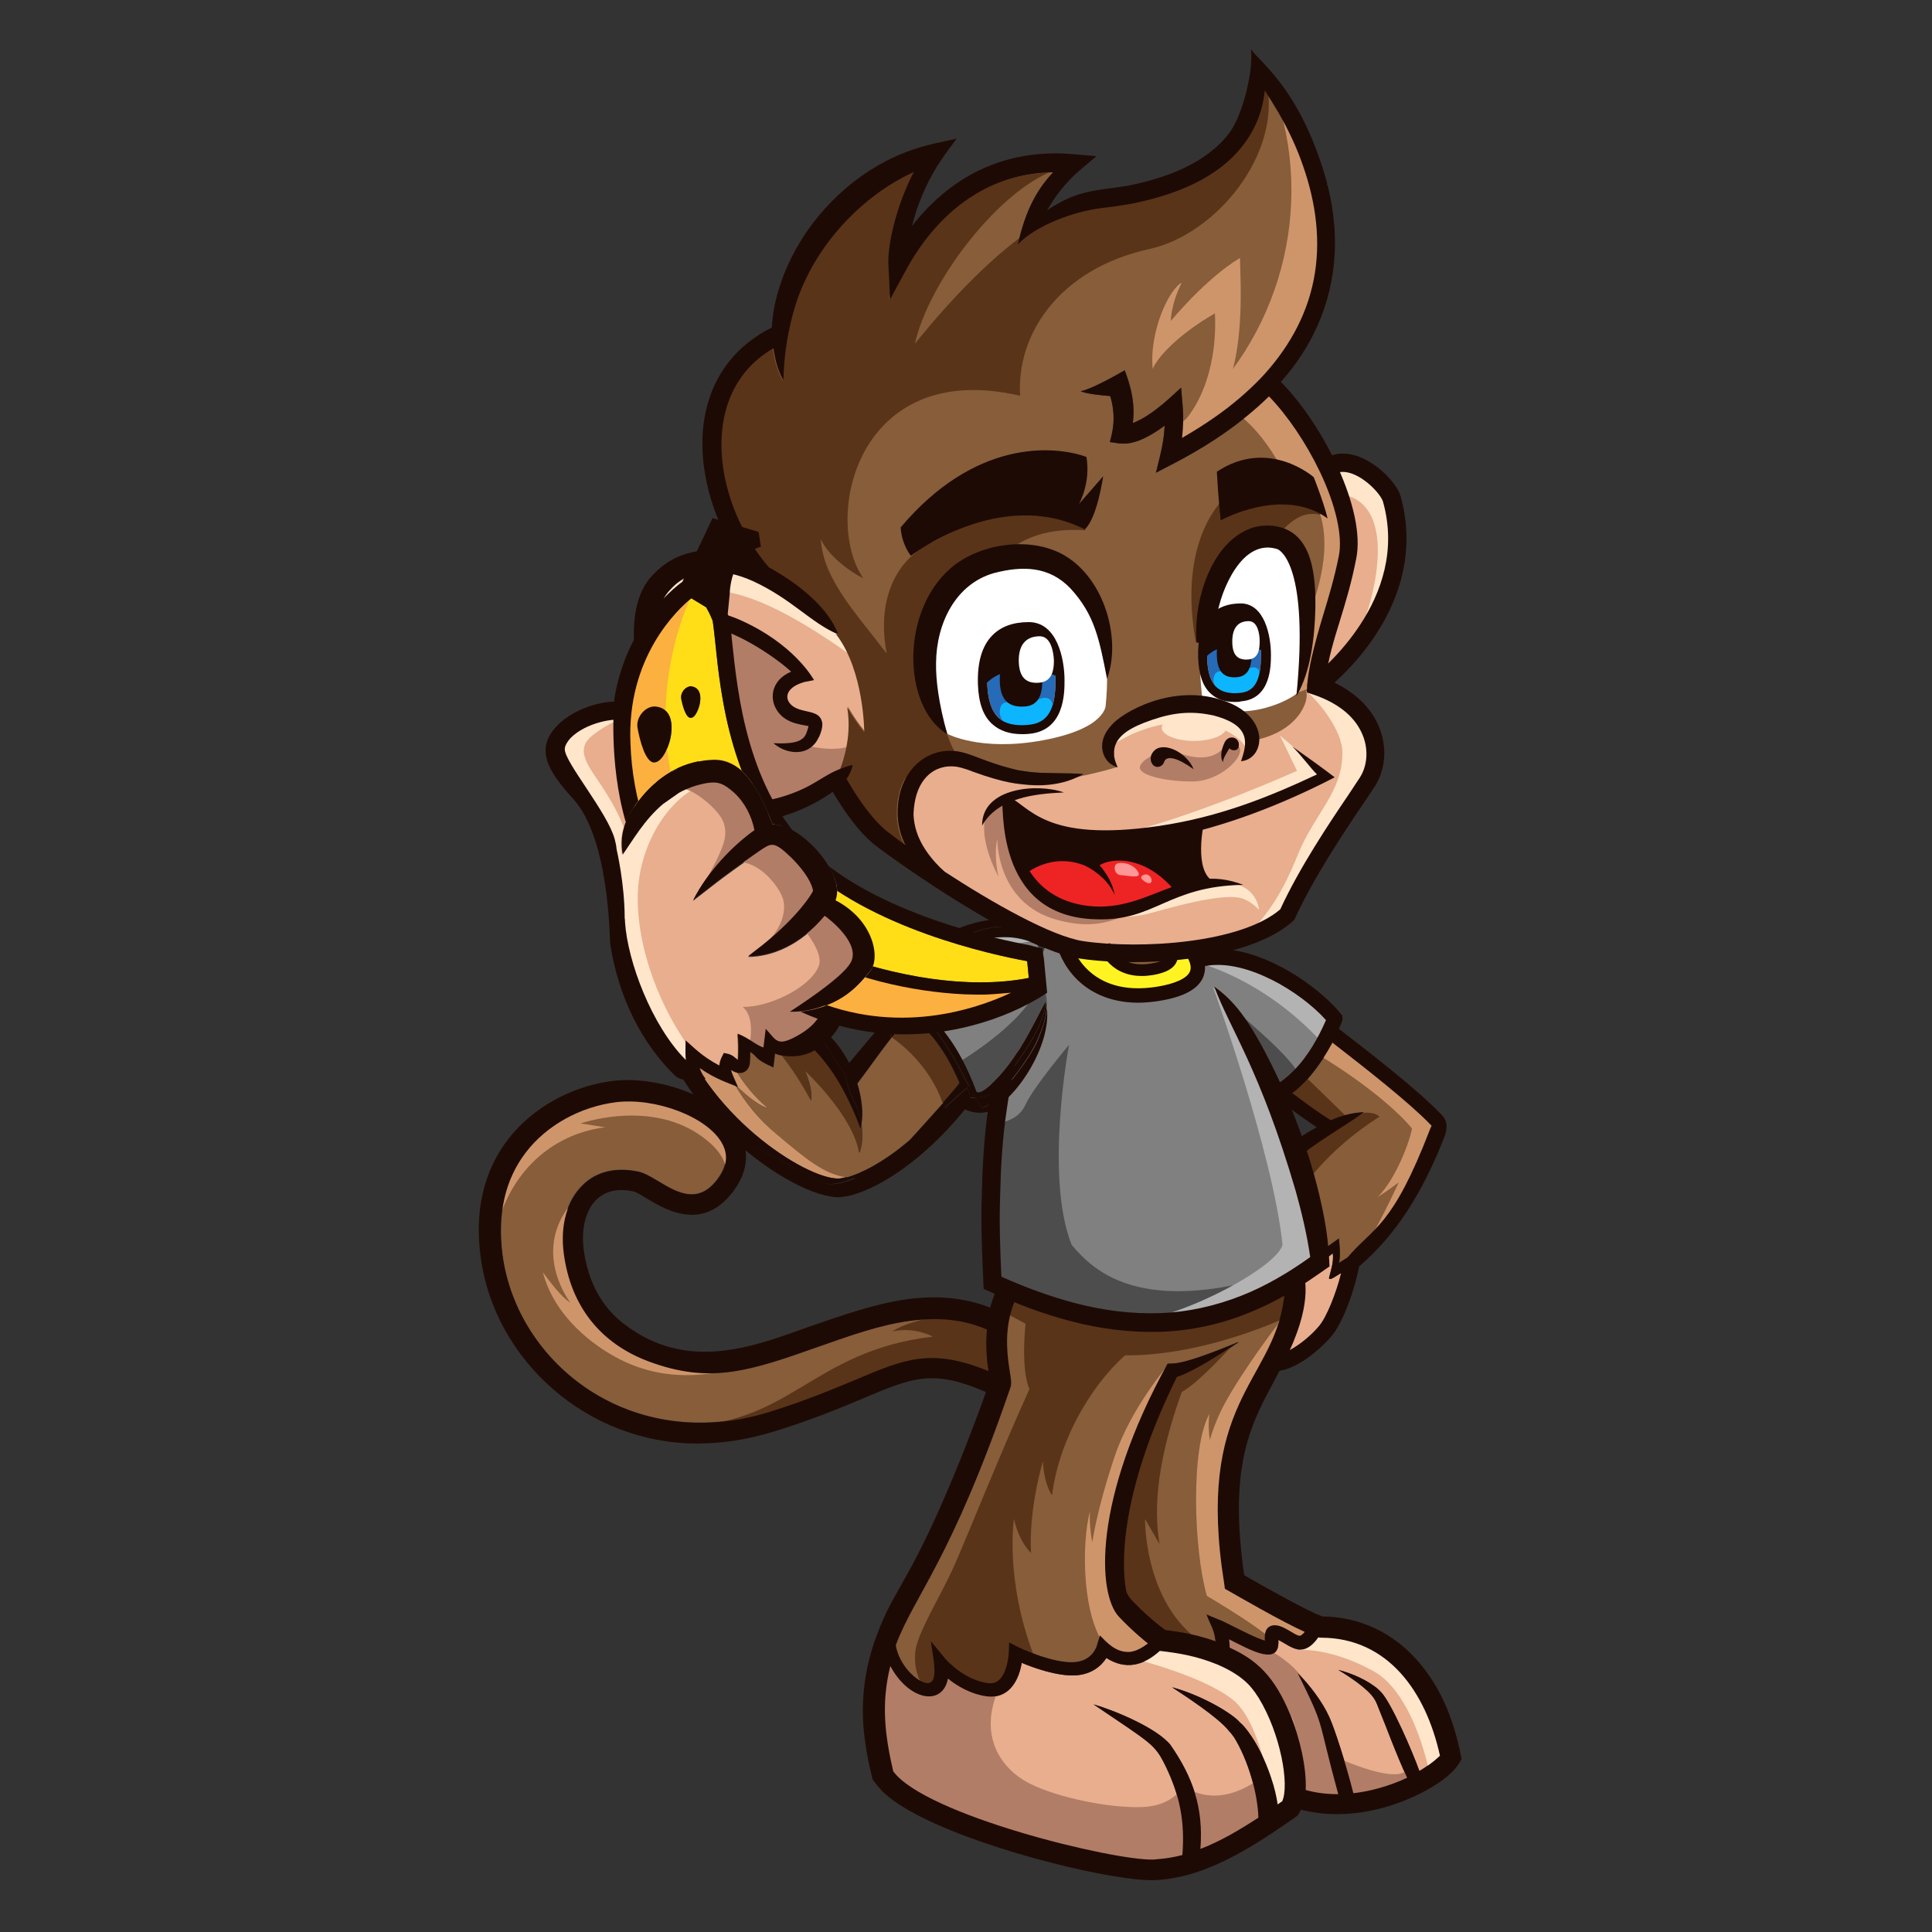 <?xml version="1.0" encoding="utf-8"?>
<!-- Generator: Adobe Illustrator 26.0.2, SVG Export Plug-In . SVG Version: 6.00 Build 0)  -->
<svg version="1.1" id="Capa_1" xmlns="http://www.w3.org/2000/svg" xmlns:xlink="http://www.w3.org/1999/xlink" x="0px" y="0px"
	 viewBox="0 0 600 600" style="enable-background:new 0 0 600 600;" xml:space="preserve">
<rect x="0" y="0" width="600" height="600" fill="#333333" stroke="none"/>
<style type="text/css">
	.st0{fill:#E8AE8E;}
	.st1{fill:#875D3A;}
	.st2{fill:#CE956B;}
	.st3{fill:#593418;}
	.st4{fill:#808080;}
	.st5{fill:#4D4D4D;}
	.st6{fill:#B3B3B3;}
	.st7{fill:#1E0A04;}
	.st8{fill:#B27D66;}
	.st9{fill:#FFE6CA;}
	.st10{fill:#FFFFFF;}
	.st11{fill:#256BB7;}
	.st12{fill:#0DB5FF;}
	.st13{fill:#FFF422;}
	.st14{fill:#EE2424;}
	.st15{fill:#FF9797;}
	.st16{fill:none;}
	.st17{clip-path:url(#SVGID_00000088096847072071545760000010883129891993864884_);}
	.st18{fill:#FFDE17;}
	.st19{fill:#58595B;}
	.st20{fill:#FBB040;}
</style>
<g>
	<path class="st0" d="M416.6,395.2c-1.5,6-4.5,13.8-7,16.7c-4.7,5.5-11.1,9.1-13.8,9c-0.6,0-0.7-0.3-0.8-0.4c-3.7-6-5.1-6.8-9.7-7.9
		c-1.3-0.3-3-0.7-5.2-1.4c-1.5-0.5-4-5-4.7-11.1c-0.3-3-2.3-4.6-4-6c-1.8-1.5-2.8-2.5-2.8-4.4c0-1,2-5,8-10.6
		c5.3-4.9,11.6-9,17.4-11.3c1.5,9.1-0.4,9.9,0.6,9.6c1.5-0.5,4.3-1.5,5.3-2.6c0.2,0.8,0.3,1.6,0.2,2.5c-0.1,1.2-0.6,2.8,0.1,2.2
		c0.1-0.1,2.3-1.5,2.4-1.6c0.3,1.5,0.2,3-0.2,4.6c-0.1,0.6-0.6,1.9-0.6,1.9s4.9-1.2,6.4-2.2c0.2,2.9,0.9,6.7,0.1,9.5
		c0,0.4,2.4,0.4,5.6-2.5c0.4,2.6-0.7,5.8-1.1,7.4c-0.3,1,0.6,0.6,1.5,0.1C415.1,396.1,415.8,395.6,416.6,395.2z"/>
	<path class="st1" d="M444.4,349.8c0,0.2-0.2,0.8-0.3,1c-11.7,30.5-17.5,30.3-25.6,39.8c-0.9,0.6-1.8,1.1-2.7,1.7
		c0.7-2.2,0-7.6,0-7.6c-2.8,2-4.2,3-4.5,3.3c0.5-3-0.3-6.7-0.8-9.8c-0.1-0.8-3.8,1.9-4.9,2.4c0.2-2-0.5-4.5-1.2-6.5
		c-0.3-0.9-1.1-0.1-1.8,0.5c-0.2-1.1-1.2-2.8-1.9-3.8c-0.5-0.8-1.1-0.1-1.6,0.7c-0.6,1-1.3,1.9-2.2,2.5c-0.1-2.2-0.4-4.4-0.9-6.6
		l0.3,0.1c3.1-7.9,21.4-17.3,27.2-22c-3.4,0.1-7.1,1.1-10.2,2.5c-3.1-1.9-6.7-4.5-10.2-7.1c-0.6-0.5-1.2-0.9-1.8-1.3
		c3.3-2.4,6.5-6.1,9.6-10.8c1.1-1.7,2.1-3.4,2.9-4.9c10.6,8.2,23.8,18.6,30.2,25.2C444,349.3,444.3,349.6,444.4,349.8z"/>
	<path class="st2" d="M413.7,319.6l-5.3,7.3c21.9,13.2,29.9,23.2,30.1,23.6c-0.6,3.7-4.9,15.5-10.6,21.2c2.8-1.7,6.5-4.5,6.5-4.5
		s-7.2,15.6-11,20.7c9.4-8.5,24-39.9,24-39.9L413.7,319.6z"/>
	<path class="st3" d="M404.4,369.2c0,0,7.3-11.8,24-22.4c-2.8-2.8-10.2,0-10.2,0l-13.8-13.4l-4.9,6.5l14.2,11l-11.4,4.5L404.4,369.2
		z"/>
	<path class="st4" d="M412.8,317.2c-4.5,10.6-12.8,23.9-28.9,24.7c-9.6-8.5-16.3-23.4-15.1-33.7c0.8-6.7,4.8-7.8,4.7-8
		c7.8-1.8,16.3,1.2,22.2,4.2C402.2,307.7,408.7,312.6,412.8,317.2z"/>
	<path class="st5" d="M382.2,312.6c0,0,18.5,15.1,20.9,20.7c0.4,2.8-6.1,6.5-6.1,6.5L382.2,312.6z"/>
	<path class="st6" d="M371.4,298.8c0,0,20.5,4.6,39.2,25c5-7.5,5-7.5,5-7.5s-14.6-16.2-30-18.3s-13.9-0.8-13.9-0.8L371.4,298.8z"/>
	<path class="st7" d="M449.1,348.6c-0.3-1.3-1.2-2.2-1.8-2.8c-6.7-7-20.1-17.5-31.5-26.3c1.4-3,1.2-3,1-4.2
		c-6.2-7.8-20.1-18-33.7-20.2c-6-0.9-17.6-1.8-19.3,12.3c-1.4,12,6.1,28.6,17.2,37.8l0.7,0.6c0.4-0.1,5.8,0.5,13.9-3.2
		c0.6-0.2,1.2-0.4,1.8-0.7c1,0.7,2.1,1.5,3.2,2.3c2.8,2.1,5.7,4.1,8.3,5.9c-1.1,0.6-2.2,1.2-3.3,1.9c-4.2,2.6-8.9,6.2-11.6,10.4
		c-14.7,5.1-30.4,20.3-30.4,27.2c0,4.3,2.6,6.6,4.6,8.2c1.4,1.1,2.1,1.8,2.3,2.8c0.7,6.5,3.5,13.7,8,15.2c2.5,0.8,4.3,1.3,5.7,1.6
		c3.3,0.8,3.6,0.8,6.7,5.7c1,1.6,2.6,2.5,4.6,2.7c0.2,0,0.4,0,0.6,0c5.3,0,12.6-5.3,17.3-10.7c3.9-4.5,7.5-15.4,8.7-21.8
		c11.3-9.7,19.7-22.7,26.7-40.8C449,351.6,449.5,350.2,449.1,348.6z M383.5,340.9c-9.4-8.3-16-22.9-14.8-32.9
		c0.8-6.5,4.7-7.6,4.6-7.8c7.6-1.8,15.9,1.2,21.7,4.1c6.4,3.2,12.8,8,16.8,12.5C407.3,327.1,399.2,340.1,383.5,340.9z M409.6,411.9
		c-4.7,5.5-11.1,9.1-13.8,9c-0.6,0-0.7-0.3-0.8-0.4c-3.7-6-5.1-6.8-9.7-7.9c-1.3-0.3-3-0.7-5.2-1.4c-1.5-0.5-4-5-4.7-11.1
		c-0.3-3-2.3-4.6-4-6c-1.8-1.5-2.8-2.5-2.8-4.4c0-1,2-5,8-10.6c5.3-4.9,11.6-9,17.4-11.3c1.5,9.1-0.4,9.9,0.6,9.6
		c1.5-0.5,4.3-1.5,5.3-2.6c0.2,0.8,0.3,1.6,0.2,2.5c-0.1,1.2-0.6,2.8,0.1,2.2c0.1-0.1,2.3-1.5,2.4-1.6c0.3,1.5,0.2,3-0.2,4.6
		c-0.1,0.6-0.6,1.9-0.6,1.9s4.9-1.2,6.4-2.2c0.2,2.9,0.9,6.7,0.1,9.5c0,0.4,2.4,0.4,5.6-2.5c0.4,2.6-0.7,5.8-1.1,7.4
		c-0.3,1,0.6,0.6,1.5,0.1c0.7-0.4,1.5-0.9,2.2-1.3C415.1,401.2,412.1,409,409.6,411.9z M444.1,350.7c-11.7,30.5-17.5,30.3-25.6,39.8
		c-0.9,0.6-1.8,1.1-2.7,1.7c0.7-2.2,0-7.6,0-7.6c-2.8,2-4.2,3-4.5,3.3c0.5-3-0.3-6.7-0.8-9.8c-0.1-0.8-3.8,1.9-4.9,2.4
		c0.2-2-0.5-4.5-1.2-6.5c-0.3-0.9-1.1-0.1-1.8,0.5c-0.2-1.1-1.2-2.8-1.9-3.8c-0.5-0.8-1.1-0.1-1.6,0.7c-0.6,1-1.3,1.9-2.2,2.5
		c-0.1-2.2-0.4-4.4-0.9-6.6l0.3,0.1c3.1-7.9,21.4-17.3,27.2-22c-3.4,0.1-7.1,1.1-10.2,2.5c-3.1-1.9-6.7-4.5-10.2-7.1
		c-0.6-0.5-1.2-0.9-1.8-1.3c3.3-2.4,6.5-6.1,9.6-10.8c1.1-1.7,2.1-3.4,2.9-4.9c10.6,8.2,23.8,18.6,30.2,25.2
		c0.2,0.2,0.5,0.5,0.6,0.6C444.4,350,444.2,350.5,444.1,350.7z"/>
	<path class="st0" d="M447.1,545.2c0,0-1.7,2.1-6.3,4.8c-2.1-5.9-8.7-21.2-11.9-24.5c0,0-0.8-0.8-0.8-0.8c-3.4-3-8.5-5.1-12.5-6.1
		c3.2,1.9,9.2,5.8,11.2,9l0.3,0.5c0.1,0.2,0.2,0.4,0.3,0.6c0,0,0.5,1.1,0.5,1.2c2.8,6.8,5.6,14.7,9.1,22.2
		c-5.6,2.6-11.4,4.2-16.7,4.8c-2.3-9.1-5.9-20.3-7.5-23.7c-2.1-4.7-6.3-10.2-9.8-13.6c8.9,18,5.7,12.4,12.6,37.6
		c-3.5,0-6.9-0.4-10.1-1.3c0.3-7.2-1.9-16.1-4.6-22.9c-5.1-12.7-10.9-17.6-19-21.3c0-0.7-0.1-1.6-0.2-2.6c7.1,3.6,15.8,8.5,15.3,0.2
		c2.1,1,4.5,3,6.9,3c2.5,0,4.4-2.2,5.5-3.8c0.4,0.1,0.6,0.1,0.8,0.1h0.2C430.8,508.6,442.7,525.1,447.1,545.2z"/>
	<path class="st8" d="M389.3,510.3c0,0,14.2,4.5,18.7,17.1s6.9,18.3,6.9,18.3s21.2,9.8,22.4,2.8c3.3,3.7,3.3,6.1,3.3,6.1
		s-15.1,8.5-25.2,6.9s-11.8-3.7-11.8-3.7s0.8-19.5-2.8-25.2c-3.7-5.7-19.9-19.1-19.9-19.1l-1.6-6.9L389.3,510.3z"/>
	<path class="st0" d="M398.2,559.4c-0.5,0.3-1,0.7-1.4,1c-0.4-2.5-0.9-5-2.1-8.5c-3.8-11.3-8.9-16.4-9.1-16.5c0,0-1-0.9-1-1
		c-3.1-3-12-8.1-20.6-10.4c4.1,2.7,14.4,9.4,17.6,13.5c0,0,0.7,0.8,0.8,0.9c0,0,0.9,1.2,0.9,1.2c4.3,7,7.3,17.3,7.5,24.9
		c-5.7,3.7-11.7,7.3-18,9.7c1-12.9-2.4-22.3-9.3-32.3c-4.3-5.3-17.3-10.7-23.9-12.6c18.3,12.4,19,12.3,22.4,19.2
		c4.5,9.3,6,17.4,5.2,27.6c-5.1,1.3-8.6,1.3-9,1.4c-12.4,0.4-70.8-13.8-80.8-27.4c-2.6-11.2-3.8-21.1-0.9-32.7
		c5.7,10.7,16.2,12.7,17.9,3.9c4.9,4,10.3,5.6,13.4,5.6c5.7,0,8.6-5,9.5-10.5c3.8,1.6,11.1,4.2,16.7,3.9c5-0.3,8-2.9,9.6-5.4
		c6,3.8,11.5,2.4,16.6-2.2c6,0.7,11.4,1.6,17.8,4.2c9.2,3.9,11.2,8.2,11.7,8.6l0.6,0.9c0.2,0.3,0.4,0.6,0.6,0.9
		C397.7,538.4,400.5,554.3,398.2,559.4z"/>
	<path class="st9" d="M351.2,514.9c0,0,21.8,5.2,31.6,12.9c9.8,7.7,13,35.8,13,35.8l5.3-2c0,0,2.8-12.6,0.8-19.1
		c-2-6.5-11.8-22-11.8-22L360,509.9L351.2,514.9z"/>
	<path class="st9" d="M403.6,512.4c0,0,9.4-0.8,22.8,6.5c13.4,7.3,17.9,33.4,17.9,33.4l7.7-5.7c0,0-12.2-30.1-19.1-33.4
		c-6.9-3.3-23.2-8.1-23.2-8.1L403.6,512.4z"/>
	<path class="st8" d="M391.8,551.8c0,0-12.2,11-24.4,2.8c3.3,10.6,2.4,22.8,2.4,22.8l24.8-11.4L391.8,551.8z"/>
	<path class="st8" d="M310.2,524.4c-6.5,14.6,0.6,25,9.6,29.5c8.9,4.5,25.2,7.7,35,7.3c9.8-0.4,12.6-6.5,12.6-6.5s7.3,20.3-0.8,24.8
		c-17.5,3.3-65.5-10.6-65.5-10.6l-27.3-18.7c0,0-5.7-33.8,1.6-39.5c4.9,12.6,10,14,12,14s5.3-6.7,5.3-6.7s5.3,3.5,8.5,4.7
		C304.5,524,310.2,524.4,310.2,524.4z"/>
	<path class="st1" d="M307,425.7c-17.8-7.1-25.7-3.8-41.4,2.7c-6.8,2.8-15.2,6.4-26.8,10c-42.7,13.3-78.2-14.8-82.8-48.6
		c-1.7-12.8,0.7-23.5,7.2-32c6.4-8.4,16.9-14.2,28-15.6c12.4-1.5,28.4,4.6,32.9,12.7c2.1,3.7,1.6,7.5-1.6,11.6
		c-8.3,10.6-17.8-1.3-24.3-2.7c-8.7-1.8-14.1,1.1-17.1,4c-5.1,4.8-7.3,12.6-6.1,21.5c2.2,16.3,11.4,27.9,26.6,33.5
		c19,7,31.2,2.9,52.9-4.8c9.7-3.4,18.9-6.7,28.1-7.9c9-1.2,16.6-0.4,23.8,2.7C306.1,417.3,306.3,421.4,307,425.7z"/>
	<path class="st2" d="M153.8,383c4.9-21.6,20.3-31.3,34.2-32.9c-4.9-0.8-7.7-1.2-7.7-1.2s20.7-7.3,36.6,3.3
		c15.9,10.6,4.9,19.5,6.1,19.5c1.2,0,9.4-8.5,6.1-15.5s-17.1-14.2-26-15.5c-8.9-1.2-26.8,3.3-26.8,3.3l-17.5,14.6l-5.7,20.7
		L153.8,383z"/>
	<path class="st2" d="M176.6,385c0,0,0,14.2,12.2,25.2c12.2,11,28.1,13,28.1,13l15.9,0.4c-21.6,7.3-35.8,1.6-44.3-3.7
		c-8.5-5.3-17.1-13.8-19.9-24.8c6.1,8.5,8.5,9.4,8.5,9.4s-11.4-14.6-0.8-29.3L176.6,385z"/>
	<path class="st3" d="M300.7,407.4c0,0-17.1,1.6-23.6,6.1c6.9-1.6,12.6,1.6,12.6,1.6c-38.2,4.5-44.5,28.4-80.1,27.7
		c37.4,2.8,67.5-19.1,78.5-17.5c11,1.6,23.2,4.1,23.2,4.1l-1.6-18.7L300.7,407.4z"/>
	<path class="st1" d="M405.3,506.9c-0.6,0.7-1.2,1.2-1.5,1.2c-1.7,0-5.4-3.8-8.5-3.2c-2.3,0.5-2.5,2.6-2.4,4.7
		c-2.3-0.6-7.2-3.1-10-4.5c-5-2.5-2.5-1.2-8.1-3.6c1.5,3.9,2.3,4.4,2.8,8.3c-3.8-1.3-7.6-2.3-11.5-2.9c-1.4-0.2-2.7-0.4-4.1-0.6
		c-2.5-1.8-5.3-4.2-7.8-6.6c-3.9-3.8-3.4-3.7-4.2-5c0,0-6.3-22.7,15.6-67c4.9-1.4,15-8,19.2-10.9c-19.4,8.1-20.5,6.5-22.1,6.8
		c-23.3,42.3-21.8,71.5-15.1,78.6c4.5,4.8,8.9,8.2,9,8.3c-1.6,1.2-3.6,2.4-5.5,2.6c-4.5,0.4-7.5-3.2-9.4-5.1l-1,3.3
		c-0.1,0.2-1.4,4.7-7.1,5c-6.7,0.4-17.2-4.6-17.3-4.7l-2.8-1.4l-0.1,3.1c-0.1,1.7-0.7,6.5-3.1,8.6c-0.9,0.8-2.1,1.1-3.5,0.9
		c-7.6-1.1-12.9-7.4-13-7.4l-4.6-5.6c0.4,4,2.8,13-1,13c-1.6,0-3.9-1.5-5.9-3.7c-2.2-2.5-3.6-5.4-4-8.1
		c5.8-15.8,16.9-26.2,35.3-79.7c0.2-0.5,0.3-1.1,0.3-1.2c0-0.1,0,0,0-0.2c0.5-3.6-6.9-22.5,9.4-37.2l75.5,8.9c0,0.9-0.2,2.3-0.3,2.7
		c-3.7,25.3-27.4,31.5-18.4,87.7l0.2,1.5C385.6,496.4,398,503.5,405.3,506.9z"/>
	<path class="st2" d="M344.8,488.2c0.8-6.1,9.4-41.9,9.4-41.9l8.7-22.6c0,0-11.7,13.6-16.7,28.5c-3.3,9.9-5.7,18.9-7,26.8
		c-0.5-2.7-0.9-6.3-0.7-9.7c-2.7,10.2-2.6,34.1,5.7,43.1c5.7,3.3,10.6,2.8,14.2-1.6C354.4,505.9,344,494.3,344.8,488.2z"/>
	<path class="st2" d="M383.8,491.4c0,0-3.7-30.1-0.4-41.5c3.3-11.4,16.3-35.4,16.3-35.4l-2.9-3.2c0,0-10.7,14-16.4,24.5
		c-1.6,2.9-3.3,6.8-4.7,11.4c-0.3-2.3-0.5-5.1-0.1-8.1c-5.9,10.5-4.9,42.2-0.8,56.5c19.1,11.4,20.7,14.2,20.7,14.2s-1.6-4.9,8.5,0
		c1.9,0.9,5.7-4.9,5.7-4.9L383.8,491.4z"/>
	<path class="st3" d="M401.5,408.2c0,0-28.5,14.2-56.1,12.6s-35-5.7-35-5.7l2.4-15.1c0,0,24,11.8,44.1,10.6s46-13.4,46-13.4
		L401.5,408.2z"/>
	<path class="st3" d="M351.9,418.8c-11.4,8.9-22.8,26.8-25.2,45.6c-2.8-4.5-2.8-10.6-2.8-10.6s-4.5,14.6-3.7,28.5
		c-4.1-4.1-5.3-10.6-5.3-10.6S312,490.4,321,514c-1.3,2.1-4.1-0.8-4.1-0.8s-2.4,14.6-13.8,11c-8.9-2.9-10.6-6.9-10.6-6.9
		s0,7.3-4.1,7.3s-13-9.4-13-13.8c11-12.6,31.3-66.3,31.3-66.3l4.5-15.1l0.4-18.7L351.9,418.8z"/>
	<path class="st1" d="M311.6,407.4l6.9,3.7c0,0-1.6,13.8,1.2,20.3c-8.5,18.7-19.1,45.2-23.2,54.5c-4.1,9.4-11.4,20.7-12.2,26.8
		s2,12.6,5.3,12.6c-6.9-1.2-11-6.5-12.4-11.4c-1.4-4.9-0.6-11-0.6-11l29.9-61.2l4.5-12.6L311.6,407.4z"/>
	<path class="st3" d="M381.9,418.7c0,0-9.6,10.7-14.9,13.6c-7.3,20.3-8.9,35.4-6.9,47.2c-2.8-4.9-4.5-7.7-4.5-7.7s-0.4,26,17.5,38.2
		c-10.2,0.4-14.2-2-14.2-2s-9.8-5.3-11.4-13c-1.6-7.7,0.4-29.3,0.4-29.3l6.9-24l10.6-16.3L381.9,418.7z"/>
	<path class="st7" d="M449,529.7c-2.2-5-5.1-9.8-8.8-14c-7.4-8.4-17.6-13.6-29.6-13.7l-0.2-0.1c-0.2-0.1-0.4-0.2-0.7-0.3
		c-0.2-0.1-0.5-0.2-0.8-0.3c-0.3-0.1-0.5-0.2-0.8-0.4c-1.1-0.5-2.2-1-3.3-1.6c-2.2-1.1-4.4-2.3-6.6-3.5c-4.1-2.2-8-4.4-11.8-6.6
		c-4.4-30.5,0.8-43.9,6.7-55.4c1.8-3.5,3.8-7.1,5.6-10.7c9.3-18,6.3-26.1,6.3-27.5c-7.6-0.9-76-8.9-83.7-9.8
		c-0.7,0.7-7.5,5.3-11.9,14.9c-0.8,1.8-1.4,3.6-1.9,5.4c-7.9-3.1-16.4-3.9-25.9-2.6c-9.9,1.4-19.8,4.9-29.4,8.2
		c-17,6-38,14.9-58.1-0.3c-7.1-5.3-11.4-13.1-12.8-23.1c-0.9-6.7,0.6-12.7,4.1-15.9c2.8-2.6,6.6-3.4,11.3-2.4
		c3.9,0.8,18.7,15.7,30.7,0.4c4.8-6.1,5.6-12.8,2.2-18.8c-6.4-11.4-25.9-17.6-39.4-15.9c-12.8,1.6-24.9,8.4-32.4,18.1
		c-7.6,9.9-10.5,22.3-8.5,36.8c4.3,31.7,32.9,57.7,67.3,57.7c7.3,0,15.3-1.1,24-3.8c11.9-3.7,20.5-7.3,27.4-10.2
		c15.6-6.6,21.7-9.1,38.2-2c-1.4,3.9-2,5.7-5.9,15.8c-2.6,6.7-5.4,13.4-8.3,20c-10.6,23.9-14.8,26.6-19.5,39.2
		c-4.3,11-5.5,22.8-3.8,33.7c0.5,4.2,1.4,7.9,2.3,11.6c1.8,2.3,3.6,5.9,15.3,11.8c22,11,60.1,19.8,71.8,19.5c0.3,0,6.2,0,13.6-2.5
		c11.1-3.7,21.2-10.5,30.8-17.2l0.5-0.4l0.3-0.5c0.3-0.4,0.5-0.8,0.7-1.3c12.6,3.3,26.6,0.5,38-5.5c10.3-5.4,11.4-9.6,11.9-10.2
		C453.7,545.5,452.6,538.1,449,529.7z M410.7,502C410.7,502,410.7,502,410.7,502C410.7,502,410.7,502,410.7,502z M265.7,428.5
		c-6.8,2.8-15.2,6.4-26.8,10c-42.7,13.3-78.2-14.8-82.8-48.6c-1.7-12.8,0.7-23.5,7.2-32c6.4-8.4,16.9-14.2,28-15.6
		c12.4-1.5,28.4,4.6,32.9,12.7c2.1,3.7,1.6,7.5-1.6,11.6c-8.3,10.6-17.8-1.3-24.3-2.7c-8.7-1.8-14.1,1.1-17.1,4
		c-5.1,4.8-7.3,12.6-6.1,21.5c2.2,16.3,11.4,27.9,26.6,33.5c19,7,31.2,2.9,52.9-4.8c9.7-3.4,18.9-6.7,28.1-7.9
		c9-1.2,16.6-0.4,23.8,2.7c-0.4,4.5-0.2,8.5,0.5,12.9C289.3,418.6,281.3,421.9,265.7,428.5z M313.7,431.2c0.2-0.5,0.3-1.1,0.3-1.2
		c0-0.1,0,0,0-0.2c0.5-3.6-6.9-22.5,9.4-37.2l75.5,8.9c0,0.9-0.2,2.3-0.3,2.7c-3.7,25.3-27.4,31.5-18.4,87.7l0.2,1.5
		c5.1,2.9,17.5,10.1,24.8,13.4c-0.6,0.7-1.2,1.2-1.5,1.2c-1.7,0-5.4-3.8-8.5-3.2c-2.3,0.5-2.5,2.6-2.4,4.7c-2.3-0.6-7.2-3.1-10-4.5
		c-5-2.5-2.5-1.2-8.1-3.6c1.5,3.9,2.3,4.4,2.8,8.3c-3.8-1.3-7.6-2.3-11.5-2.9c-1.4-0.2-2.7-0.4-4.1-0.6c-2.5-1.8-5.3-4.2-7.8-6.6
		c-3.9-3.8-3.4-3.7-4.2-5c0,0-6.3-22.7,15.6-67c4.9-1.4,15-8,19.2-10.9c-19.4,8.1-20.5,6.5-22.1,6.8c-23.3,42.3-21.8,71.5-15.1,78.6
		c4.5,4.8,8.9,8.2,9,8.3c-1.6,1.2-3.6,2.4-5.5,2.6c-4.5,0.4-7.5-3.2-9.4-5.1l-1,3.3c-0.1,0.2-1.4,4.7-7.1,5
		c-6.7,0.4-17.2-4.6-17.3-4.7l-2.8-1.4l-0.1,3.1c-0.1,1.7-0.7,6.5-3.1,8.6c-0.9,0.8-2.1,1.1-3.5,0.9c-7.6-1.1-12.9-7.4-13-7.4
		l-4.6-5.6c0.4,4,2.8,13-1,13c-1.6,0-3.9-1.5-5.9-3.7c-2.2-2.5-3.6-5.4-4-8.1C284.1,495.2,295.3,484.7,313.7,431.2z M398.2,559.4
		c-0.5,0.3-1,0.7-1.4,1c-0.4-2.5-0.9-5-2.1-8.5c-3.8-11.3-8.9-16.4-9.1-16.5c0,0-1-0.9-1-1c-3.1-3-12-8.1-20.6-10.4
		c4.1,2.7,14.4,9.4,17.6,13.5c0,0,0.7,0.8,0.8,0.9c0,0,0.9,1.2,0.9,1.2c4.3,7,7.3,17.3,7.5,24.9c-5.7,3.7-11.7,7.3-18,9.7
		c1-12.9-2.4-22.3-9.3-32.3c-4.3-5.3-17.3-10.7-23.9-12.6c18.3,12.4,19,12.3,22.4,19.2c4.5,9.3,6,17.4,5.2,27.6
		c-5.1,1.3-8.6,1.3-9,1.4c-12.4,0.4-70.8-13.8-80.8-27.4c-2.6-11.2-3.8-21.1-0.9-32.7c5.7,10.7,16.2,12.7,17.9,3.9
		c4.9,4,10.3,5.6,13.4,5.6c5.7,0,8.6-5,9.5-10.5c3.8,1.6,11.1,4.2,16.7,3.9c5-0.3,8-2.9,9.6-5.4c6,3.8,11.5,2.4,16.6-2.2
		c6,0.7,11.4,1.6,17.8,4.2c9.2,3.9,11.2,8.2,11.7,8.6l0.6,0.9c0.2,0.3,0.4,0.6,0.6,0.9C397.7,538.4,400.5,554.3,398.2,559.4z
		 M440.8,550c-2.1-5.9-8.7-21.2-11.9-24.5c0,0-0.8-0.8-0.8-0.8c-3.4-3-8.5-5.1-12.5-6.1c3.2,1.9,9.2,5.8,11.2,9l0.3,0.5
		c0.1,0.2,0.2,0.4,0.3,0.6c0,0,0.5,1.1,0.5,1.2c2.8,6.8,5.6,14.7,9.1,22.2c-5.6,2.6-11.4,4.2-16.7,4.8c-2.3-9.1-5.9-20.3-7.5-23.7
		c-2.1-4.7-6.3-10.2-9.8-13.6c8.9,18,5.7,12.4,12.6,37.6c-3.5,0-6.9-0.4-10.1-1.3c0.3-7.2-1.9-16.1-4.6-22.9
		c-5.1-12.7-10.9-17.6-19-21.3c0-0.7-0.1-1.6-0.2-2.6c7.1,3.6,15.8,8.5,15.3,0.2c2.1,1,4.5,3,6.9,3c2.5,0,4.4-2.2,5.5-3.8
		c0.4,0.1,0.6,0.1,0.8,0.1h0.2c20.5,0.1,32.4,16.6,36.8,36.7C447,545.3,445.4,547.3,440.8,550z"/>
	<path class="st1" d="M316.1,75.9c5.6-5.9,17.2-10.1,25.4-11.2c6.5-0.9-0.2,0.2,9.8-1.4c13.4-2.7,27.1-7.8,35.2-18.8
		c3.6-4.9,5.7-10.4,6.3-16.4c1.5,2.3,3,4.7,4.4,7.1c3,5.3,5.6,10.8,7.5,16.4c4,11.4,5.6,23.5,3.3,35.2c-2.3,11.8-8.4,22.2-16.7,30.9
		c-4.2,4.3-8.8,8.2-13.8,11.7c-3.4,2.4-6.8,4.5-10.4,6.6c0.8-7.1,0-11-0.3-15.6c-1.9,1.6-8.5,8.5-15,11c0,0,0,0,0,0
		c1.1-8-2.1-15-2.5-16.4c-2.8,1.6-10.4,5.9-13.7,6.5c2.1,0.9,6.8,1.3,9.2,1.5c2.3,7.7,0.1,12.8-0.1,14.3c3.3,0.3,6.9,2.3,17-5.1
		c-0.3,5.3-1.1,8-2.7,14.6c3.9-2.1,12.5-6.1,21.8-12.7c4.7-3.3,9.2-7,13.3-11c5.7,5.9,11.5,14.4,15.8,23.4c5,10.5,7.1,20,5.9,26.1
		c-1.4,7-3.2,12.9-4.9,18.5c-5.6,18.6-4.7,21.4-5.1,23.9c0.8,0.5,13.9,3.2,17.7,14.1c1.5,4.3,1,9-1.2,12.4c-1,1.5-2.1,3.2-3.5,5.3
		c-6.1,9-15.2,22.6-21.2,35.6c-12.2,10.5-43.2,12.5-61.1,9.9c-10-1.5-28.4-12-43-21.5c-0.3-0.3-0.6-0.5-0.9-0.8
		c-0.7-0.6-1.3-1.3-1.9-1.9c-1.2-1.3-2.3-2.7-3.3-4.2c-2.5-3.8-3.5-7.3-3.7-10.8c0.3-11.5,6.8-15.9,13.3-15c2,0.3,5.1,1.5,5,1.5
		c10.7,3.9,14.6,3.8,15.7,4c0.6,0,10.4,1.7,18.7-3.2c-3.4-0.4-13.2-0.1-16.9-0.7l-1.4-0.2l-1.3-0.2c-0.9-0.1-1.8-0.4-2.7-0.6
		c-8.2-2.1-12.3-4.6-16.5-5.3c-7.1-1.2-13.5,2.5-16.6,8.9c-1,2-1.6,4-1.9,6.1c-0.6,4.2-0.4,8.2,1.4,12.5c0.2,0.6,0.5,1.1,0.8,1.6
		c-2.3-1.6-4.2-3.1-5.8-4.3c-3.8-3-8.3-8.8-12.6-16.3c0.9-1.3,1.6-2.7,1.9-4.3c-1.2,0.2-2.1,0.5-3.1,0.9c-6.4,2.3-8.4,5.5-17.4,8.5
		c-7.1,2.4-12.8,2.1-12.9,2.1c-16.2-2.4-36.1-53-23.3-65.9c6.5-7.4,16.7-6.8,25.8-2.7c12.1,5.6,18,13,26.4,16.5
		c-3.2-8.8-13.3-16.3-21.5-20.8c-11.6-13.5-17.1-32.3-13.8-47.1c2-9.1,7.2-16.3,15.2-20.9c0.5,3.5,1.4,6.9,3.1,9.9
		c0.1-4,0.4-7.8,1-11.4c0-0.2,0.1-0.4,0.1-0.6c0,0,0,0,0,0l0-0.1c0.6-3.4,1.3-6.8,2.3-10.1c3.8-13.1,12.7-26,25.1-35.3
		c3.7-2.8,7.7-5.2,12-7.2c-5.5,10.6-8.2,22.7-7.9,28.8c0.1,1.2,0.4,8.2,0.5,10.8l4.9-9c5.1-9.5,12.4-18.1,21.5-23.6
		c7.5-4.6,15.8-6.8,24.3-6.9C320.9,60,318.1,67.3,316.1,75.9z"/>
	<path class="st0" d="M260,197.1c-10.2-10.6-29.3-28.9-47.2-22c-17.9,6.9-8.9,41.1-8.9,41.1s11,32.1,24,35.4
		c13,3.3,32.1-10.6,32.1-10.6s5.3-10.2,3.3-21.6c2.8,4.9,5.3,7.7,5.3,7.7S268.5,208.5,260,197.1"/>
	<path class="st9" d="M203.8,203.2c1.2-22.4,16.7-22,30.1-17.1c13.4,4.9,29.3,16.7,29.3,16.7s-4.1-14.6-25.2-23.2
		c-12.9-5.2-18.2-9.9-26.8-3.8s-8.5,12.2-8.5,12.2l-2.9,8.6L203.8,203.2z"/>
	<path class="st8" d="M266.1,230.1c-3.7,4.5-17.1,2.4-27.3-2.8c-10.2-5.3-21.6-10.5-24.4-24.2c-0.4,7.3-7.7,12-10.6,8.7
		c1.2,11.8,10.6,37,24.8,39.1c14.2,2,24.4-4.1,24.4-4.1l11.2-7.8L266.1,230.1z"/>
	<path class="st8" d="M223.8,220.7c-7.1-7.1-13.8-24-6.9-28.1c6.9-4.1,29.3,14.6,32.1,17.1c-7.3,3.3-8.9,7.7-4.5,11
		c4.5,3.3,9.4,1.6,9.4,4.5c0,2.8-2,6.5-5.7,6.9c-3.7,0.4-3.3,0.4-8.1-1.2C235.2,229.2,225,221.9,223.8,220.7z"/>
	<path class="st0" d="M412.1,213c-1.1,0-5.2,1.4-6.5,1.6c1.2,2.9-2.4,13-17.1,15.5c0.5-3.2-1.7-5.5-3.6-6.9c0,0-0.1,0-0.1,0
		s-0.9-0.7-2.8-1.7h0l0,0c-2.4-1.1-6.2-2.5-11.8-3.2c-22.8,2-28.1,13.4-23.2,19.9c0,0-14.2,4.5-29.3,5.3l-13-5.3
		c0,0-13.8-8.1-21.6,3.3c-7.7,11.4,4.1,26,4.1,26l30.5,21.2c0,0,18.7,4.9,39.5,6.5c20.7,1.6,41.2-9,41.2-9s3.1-8.1,7.6-17.9
		c4.5-9.8,20.7-24,21.6-32.9C428.4,226.4,423.9,221.9,412.1,213z"/>
	<path class="st10" d="M372.8,191.5c1-13.7,10.1-26.2,22.3-25.3c12.2,0.8,12.2,40.3,8.1,48.8c-3.7,3.3-18.3,9.8-29.7,2.8
		C371.8,204.4,372.8,191.5,372.8,191.5z"/>
	<path class="st0" d="M414.7,144.5c0,0,8,0.1,12.9,2.6s7.3,18.7,5.7,25.6c-1.6,6.9-8.9,37-24.8,40.3c3.7-19.1,12.6-39.5,12.6-39.5
		l-3.7-17.1L414.7,144.5z"/>
	<path class="st9" d="M417,153.6c8.2,1.5,10.9,8.9,10.9,17.5c0,10.1-3.8,21.8-6.7,27.4c7.8-9.1,13.7-22.2,13.7-34.6
		c0-13.1-8.1-20.4-16.4-20.4c-1.8,0-3.7,0.3-5.7,1.1L417,153.6z"/>
	<path class="st11" d="M385.2,190.4c-3.1,0-5.6,0.9-7.2,2.6c-2.2,2.3-3.3,6.1-3.1,11.4c0.1,4.4,1.1,7.4,3,9.1c1.6,1.4,3.9,2,7.1,1.7
		c4.7-0.4,6.6-3.9,6.6-11.7C391.7,198.9,390.4,190.4,385.2,190.4z"/>
	<path class="st12" d="M383,209.2c-4.7-1.4-5.7-0.7-6.1,1.4c-0.4,2.1,1.8,5.4,5.7,5.4c3.9,0,9.1-3.3,8.7-6.6c-0.4-3.4-3.7-2-5.5-0.9
		C384.1,209.6,383,209.2,383,209.2z"/>
	<path class="st4" d="M325,293c0,0-18.2,44-17.8,73.3c0.4,29.3,1.6,32.9,1.6,32.9s21.2,15.1,50,11.8c28.9-3.3,54.1-19.5,54.1-19.5
		s-14.8-49.6-23.1-65.5c-8.3-15.9-19.2-31.4-19.2-31.4L325,293"/>
	<path class="st5" d="M332,324.5c0,0-7.7,40.6,0.8,62.1c6.9,8.1,22.8,24.8,74.8,5.3c-15.9,11.8-42.7,24.4-73.6,15.9
		c-30.9-8.5-25.2-8.5-25.2-8.5l-0.4-50.4c0,0,7.4,0.1,10-5.7C321,337.5,332,324.5,332,324.5z"/>
	<path class="st13" d="M332.3,295.4c0,0,0,17.9,27.8,13c13.4-4.9,12.4-5.8,10.3-12.3C366,297.8,332.3,295.4,332.3,295.4z"/>
	<path class="st1" d="M343.8,294.3c0,0,3.7,8.9,13.4,6.9c9.8-2,5.6-6.9,5.6-6.9H343.8z"/>
	<path class="st3" d="M383.2,152c-7.7,5.7-16.7,20.7-11.8,47.6c5.7-17.1,15.1-32.5,25.2-33.4c3.3-2.8,7.3-8.9,15.5-5.7
		C401.9,150.3,383.2,152,383.2,152z"/>
	<path class="st8" d="M380,232.1c0,0-3.4,5.9-14.5,1.5c-4.3-1.4-11.1,2.1-11.5,4.6s7.7,4.5,16.3,4.5s16.3-7.7,14.6-10.6
		c-1.6-2.8-2.8-2-2.8-2L380,232.1z"/>
	<path class="st2" d="M396.7,31.1c11.8,36.6-0.8,78.1-31.7,101.7c-2,8.9-1.6,8.1-1.6,8.1s21.2-10.6,31.7-24.8
		c10.6-14.2,17.1-21.2,17.1-30.1s0-28.7,0-28.7L396.7,31.1z"/>
	<path class="st2" d="M365.3,133.4c10.4-9.5,12.6-25.6,12-36.1c-12.7,7.4-18.4,14.6-19.3,17.3c-1.2-11.5,5.1-24.9,9-26.8
		c-3.4,6.7-3.4,11.9-3.4,11.9s10.7-13.1,21.5-19.6c0.1,8,1.9,32-6.7,45.3C369.8,138.7,365.3,133.4,365.3,133.4z"/>
	<path class="st2" d="M383.4,127.9c0,0,9.6,5.3,17.8,24c6.9,2.4,5.8,1,7.3,4.1c6.5,13,0,29.7-2.4,36.2c-0.4,8.5-2.8,22.8-2.8,22.8
		l5.3-2c0,0,13.1-30.3,10.4-49.8C416.2,143.8,395,119,395,119L383.4,127.9z"/>
	<path class="st9" d="M405.6,214.6c9.4,0,20.3,10.9,20.3,22c0,5.8-26.4,47.2-26.4,47.2c0,0-2.9,4.5-2.8,4.5c0,0-3.3-1.2-3.3-1.2
		c0,0-4.4,1.6-4.5,1.6c7.7-7.7,11.8-17.5,14.3-23.6c5.1-12.5,13.7-19,13.7-31.3C417,226.9,409.3,217.5,405.6,214.6z"/>
	<path class="st9" d="M386.9,232.1c-4.9-8.1-24.8-12.6-43.1,0.4c-0.4-8.9,16.7-12.6,21.6-13.4c4.9-0.8,15.9,1.2,15.9,1.2l5.7,3.7
		V232.1z"/>
	<ellipse class="st9" cx="370.8" cy="226" rx="10" ry="4.1"/>
	<path class="st1" d="M284.8,51.1c-23.6,10.6-43.1,52.1-36.6,81c-6.9-13-6.1-35.8-6.1-35.8l15.1-26.4l13.6-16.7L284.8,51.1z"/>
	<path class="st1" d="M242.1,111.3c0,0-11.4,6.1-12.6,20.7c-1.2,14.6,5.3,39.9,15,51.1c-10.6-7.4-10.6-7.6-10.6-7.6
		S219.7,156,219.7,141s10.9-33.1,22.3-36.9C244.1,106.3,242.1,111.3,242.1,111.3z"/>
	<path class="st6" d="M376.7,306.5c0,0,18.7,51.7,21.6,80.1c-1.6,6.5-28.5,21.6-46.8,24c25.2-1.6,52.1-8.1,58.6-20.3
		C407.6,372.8,396.3,326.9,376.7,306.5"/>
	<path class="st7" d="M409.7,371c-3.9-16.3-10.6-32.9-17.9-46.3c-3.9-7-7.8-13.4-14.7-18.3c4.8,13,14.2,25.6,25.3,63.5
		c1.9,6.8,3.5,13.6,4.5,20.5c-6.7,4.8-13.8,9-21.4,12c-8.1,3.2-16.7,5.1-25.3,5.4c-8.7,0.3-17.4-0.8-25.9-3
		c-8.4-2.2-15.6-4.9-23.3-8.3c-0.4-8.3-0.7-16.7-0.4-25c0.2-8.9,0.7-17.8,2-26.5c2.3-16.3,5.5-26.2,10.1-38.3
		c1.7-4.1-8.8,7.8-9.9,10.8c-2.8,8.7-4.6,17.7-5.9,26.7c-1.3,9-1.8,18.1-2,27.2c-0.3,9.1,0.1,18.1,0.5,27.2l0.1,1.7l1.6,0.7
		c8.5,3.9,16.6,7,25.8,9.4c8.9,2.3,18.2,3.5,27.5,3.2c9.3-0.3,18.6-2.3,27.2-5.8c12.4-4.9,21.1-11.7,25.3-14.5
		C412.6,387.8,412.4,382.4,409.7,371z"/>
	<g>
		<path class="st7" d="M353.5,311.4c-9.4,0-15.4-3.7-18.9-7.1c-4.7-4.6-6.1-9.8-6.2-10l4.3-1.2l-2.2,0.6l2.2-0.6
			c0.2,0.7,5,16.9,26.8,13.3c5.5-0.9,9.1-2.6,10-4.6c0.6-1.3,0.2-3-1.1-5.1l3.8-2.4c2.7,4.3,2.2,7.4,1.4,9.3c-1.6,3.6-6,6-13.4,7.2
			C357.8,311.2,355.5,311.4,353.5,311.4z"/>
	</g>
	<g>
		<path class="st7" d="M354.6,303.1c-10.7,0-13.4-9.1-13.4-9.2l3.5-1c0.1,0.3,2.4,8.1,12.9,6.3c3.8-0.6,4.5-1.7,4.6-2
			c0.3-0.6-0.2-1.5-0.5-2l3-1.9c1.5,2.4,1.2,4.2,0.7,5.4c-0.9,2.1-3.3,3.4-7.3,4.1C356.9,303,355.7,303.1,354.6,303.1z"/>
	</g>
	<path class="st3" d="M393.4,25.9c0,0-6.9,18.7-23.6,29.7c-7.9,5.2-13,2.8-36.6,9.4c-17.4,4.8-39,29.2-49.1,41.8
		c4.2-18.8,24.6-45.7,41.6-53.2c-8.1,0.3-16,2.5-23.2,6.9c-9.1,5.5-16.3,14.1-21.5,23.6l-4.9,9c-0.1-1.4,4.6-29.7,10.3-41.9
		l-6.6,4.2c-2.9,1.6-5.6,3.3-8.2,5.3c-12.4,9.2-21.3,22.2-25.1,35.3c-1,3.3-1.7,6.7-2.3,10.1c0,0.1,0,0.1,0,0.1
		c-0.2,1.3-0.8,4.8-1.1,12c-1.7-3-2.6-6.4-3.1-9.9c-8,4.7-13.2,11.8-15.2,20.9c-3.3,14.8,2.3,33.6,13.8,47.1
		c8.2,4.5,18.3,12,21.5,20.8c-0.2-0.1-0.5-0.2-0.7-0.3c0.2,0.2,0.3,0.3,0.5,0.5c8.5,11.4,8.5,30.1,8.5,30.1s-2.4-2.8-5.3-7.7
		c1.4,8.1-0.8,15.5-2.2,19.2c0.2-0.1,0.4-0.1,0.6-0.2c1-0.3,1.9-0.6,3.1-0.9c-0.3,1.5-1,3-1.9,4.3c4.3,7.5,8.7,13.3,12.6,16.3
		c1.5,1.2,3.4,2.6,5.5,4.1c-0.1-0.2-0.1-0.4-0.2-0.7c-0.1-0.3-0.2-0.5-0.4-0.8c-1.8-4.3-2-8.3-1.4-12.5c0.1-0.7,0.3-1.4,0.4-2
		c0.2-1,0.5-1.9,0.9-2.8c0.2-0.4,0.4-0.9,0.6-1.3c1.1-2.3,7.6-5.1,9.4-6.6c0-0.4-0.1-0.7-0.1-1c1.9-0.4,3.9-0.5,6.1-0.2
		c0.4,0.1,0.8,0.1,1.2,0.2c-4.8-7.3-6.1-20.1-6.1-20.1c8.9,1-2.5-9.2,10.2-7.7c0,0-4.9-45.2,35.8-42.3c-9.8-13.8-32.1-4.9-49.2,4.5
		c-12.7,7-15.1,21.6-12.6,33.8c-9.4-12.4-19.8-23.1-20.5-35.6c2.2,5,8.6,9.9,13.2,12.2c-12.7-18.4-2.1-68.5,48.7-56.7
		c-1.2-19.1,12.2-39.5,40.3-45.6C377.9,72.6,397.9,47.8,393.4,25.9z"/>
	<g>
		<path class="st7" d="M388.5,15.3c0.8,6-2.2,19.7-6.6,25.8c-7.2,9.7-19.8,14.2-31.7,16.6c-9.9,1.6-15.3,1.1-25,7.6
			c0.2-0.4,0.5-0.8,0.7-1.2c2.6-4.3,5.6-7.9,9.3-11.1l5.3-4.5l-6.8-0.6c-2.9-0.2-5.9-0.4-8.8-0.2c-16.2,0.8-30.4,8.1-41.7,22.5
			c0.5-1.7,1-3.4,1.5-5.1c4.4-12.7,10.1-18.6,12.4-22.1c-4.5,1.4-15.9,2-29.6,11.7c-6.6,4.7-12.4,10.6-17,17.3
			c-4.6,6.7-8,14.2-9.8,22.2c-0.5,2.4-0.9,5-1,7.5c-10.8,5.4-17.9,14.3-20.5,26c-3.1,13.8,0.7,30.5,9.3,44.3
			c-9.4-2.5-18.9-0.8-25.5,6.3c-18.1,17.5,7.3,78.5,29.8,77c0,0,1.2-0.1,1.2-0.1c8.9-0.8,17.8-4.4,24.6-9.3
			c3.4,5.8,8.1,12.6,13.2,16.6c6.3,4.9,44.9,32.4,63.6,35.2c4.7,0.7,10.4,1.1,16.5,1.1c17.9,0,39.4-3.4,49.7-12.8l0.4-0.4l0.2-0.5
			c5.9-12.7,15-26.4,21.1-35.4c1.4-2.1,2.6-3.8,3.6-5.4c3.2-4.9,3.9-11.4,1.8-17.4c-2.4-7-8.4-12.7-17-16.1
			c0.8-6.2,2.5-11.9,4.5-18.3c1.7-5.5,3.6-11.8,5-19.1c3-14.9-10-41.2-23.4-54.8c7.8-8.8,13.3-19.1,15.6-30.9
			c2.5-12.6,0.9-25.7-3.5-38.1C401.9,26.5,391.7,19.7,388.5,15.3z M316.1,75.9c5.6-5.9,17.2-10.1,25.4-11.2c6.5-0.9-0.2,0.2,9.8-1.4
			c13.4-2.7,27.1-7.8,35.2-18.8c3.6-4.9,5.7-10.4,6.3-16.4c1.5,2.3,3,4.7,4.4,7.1c3,5.3,5.6,10.8,7.5,16.4c4,11.4,5.6,23.5,3.3,35.2
			c-2.3,11.8-8.4,22.2-16.7,30.9c-4.2,4.3-8.8,8.2-13.8,11.7c-3.4,2.4-6.8,4.5-10.4,6.6c0.8-7.1,0-11-0.3-15.6
			c-1.9,1.6-8.5,8.5-15,11c0,0,0,0,0,0c1.1-8-2.1-15-2.5-16.4c-2.8,1.6-10.4,5.9-13.7,6.5c2.1,0.9,6.8,1.3,9.2,1.5
			c2.3,7.7,0.1,12.8-0.1,14.3c3.3,0.3,6.9,2.3,17-5.1c-0.3,5.3-1.1,8-2.7,14.6c3.9-2.1,12.5-6.1,21.8-12.7c4.7-3.3,9.2-7,13.3-11
			c5.7,5.9,11.5,14.4,15.8,23.4c5,10.5,7.1,20,5.9,26.1c-1.4,7-3.2,12.9-4.9,18.5c-5.6,18.6-4.7,21.4-5.1,23.9
			c0.8,0.5,13.9,3.2,17.7,14.1c1.5,4.3,1,9-1.2,12.4c-1,1.5-2.1,3.2-3.5,5.3c-6.1,9-15.2,22.6-21.2,35.6
			c-12.2,10.5-43.2,12.5-61.1,9.9c-10-1.5-28.4-12-43-21.5c-0.3-0.3-0.6-0.5-0.9-0.8c-0.7-0.6-1.3-1.3-1.9-1.9
			c-1.2-1.3-2.3-2.7-3.3-4.2c-2.5-3.8-3.5-7.3-3.7-10.8c0.3-11.5,6.8-15.9,13.3-15c2,0.3,5.1,1.5,5,1.5c10.7,3.9,14.6,3.8,15.7,4
			c0.6,0,10.4,1.7,18.7-3.2c-3.4-0.4-13.2-0.1-16.9-0.7l-1.4-0.2l-1.3-0.2c-0.9-0.1-1.8-0.4-2.7-0.6c-8.2-2.1-12.3-4.6-16.5-5.3
			c-7.1-1.2-13.5,2.5-16.6,8.9c-1,2-1.6,4-1.9,6.1c-0.6,4.2-0.4,8.2,1.4,12.5c0.2,0.6,0.5,1.1,0.8,1.6c-2.3-1.6-4.2-3.1-5.8-4.3
			c-3.8-3-8.3-8.8-12.6-16.3c0.9-1.3,1.6-2.7,1.9-4.3c-1.2,0.2-2.1,0.5-3.1,0.9c-6.4,2.3-8.4,5.5-17.4,8.5
			c-7.1,2.4-12.8,2.1-12.9,2.1c-16.2-2.4-36.1-53-23.3-65.9c6.5-7.4,16.7-6.8,25.8-2.7c12.1,5.6,18,13,26.4,16.5
			c-3.2-8.8-13.3-16.3-21.5-20.8c-11.6-13.5-17.1-32.3-13.8-47.1c2-9.1,7.2-16.3,15.2-20.9c0.5,3.5,1.4,6.9,3.1,9.9
			c0.1-4,0.4-7.8,1-11.4c0-0.2,0.1-0.4,0.1-0.6c0,0,0,0,0,0l0-0.1c0.6-3.4,1.3-6.8,2.3-10.1c3.8-13.1,12.7-26,25.1-35.3
			c3.7-2.8,7.7-5.2,12-7.2c-5.5,10.6-8.2,22.7-7.9,28.8c0.1,1.2,0.4,8.2,0.5,10.8l4.9-9c5.1-9.5,12.4-18.1,21.5-23.6
			c7.5-4.6,15.8-6.8,24.3-6.9C320.9,60,318.1,67.3,316.1,75.9z"/>
		<path class="st7" d="M345.1,225.3c-4.6,5-2.2,9.3-2.2,9.4c0.7,1.6,2.1,3,4.2,3.6c-0.2-0.5-0.6-1.4-0.8-2.1
			c-0.3-1.1-0.3-1.5-0.3-1.4c0-0.2,0-0.3,0-0.5c-0.4-5.1,4.4-7.9,9.2-9.8c7-2.7,13.1-4,20.7-2.5l1,0.2c9.4,2.5,10.8,6.5,9.2,12
			c-0.2,0.7-0.4,1.4-0.7,2.2c7.4-0.6,9.3-13.5-4.8-18.6C364.4,211.8,348.2,221.4,345.1,225.3z"/>
		<path class="st7" d="M255.3,224.2c-0.9-3.9-5.9-2.6-9.1-4.9c-2.7-2-2.6-5.7,3.6-7.5c0.2,0,3.1-0.6,3-0.6
			c-0.2-0.3-6.2-11.4-23.5-18.9c-26.3-11-20.1,20.1-5.5,28.4c-2.1-6.7-7-13.4-7.9-19.5c0-0.1-0.8-4.1,1.5-5.6
			c0.4-0.3,1.1-0.5,1.4-0.6c0.4-0.1,1.1-0.1,1.2-0.1c7.1,0.2,20.2,8.6,25.7,13.7c-5.6,2.3-7,7.6-4.6,11.7c2.5,4.2,7,4.6,10,5.2
			c-0.1,0.6-0.4,1.3-0.5,1.7c-0.2,0.2-0.3,3-5.1,3.5c-1.6,0.2-3.4,0.2-5.3,0.1c3,2.7,8.1,3.9,11.5,1.4c1.7-1.2,2.4-2.9,2.5-3.1
			l0.2-0.3C255.8,225.6,255.3,224.3,255.3,224.2z M251.1,225.1L251.1,225.1C251.1,225.1,251.1,225.1,251.1,225.1
			C251.1,225.2,251.1,225.2,251.1,225.1z"/>
		<path class="st7" d="M376.9,199.4c0.1-3.8,0.7-7.7,1.7-11.3c1.3-5,3.9-10.8,7.5-14.5c4.9-4.9,9.3-3.4,10.5-3.1
			c1.1,0.3,10,5.5,6,45.7c4.5-7.5,5.7-18.5,5.9-27.3c0.2-11.8-1.5-24.3-13.2-25.6c-0.3,0-4.1-0.6-8.1,1.3
			c-8.2,3.7-12.8,13.3-14.7,22.1c-0.9,4.2-1.2,8.6-0.9,12.9L376.9,199.4z"/>
		<path class="st7" d="M358.7,232.9c-1.3,1.1-1.8,2.8-0.9,4.3c0.9,1.5,3.1,1.2,3.7-0.5c0.7-2.3,4.2-1.4,9.2,2.2
			C368.6,233.7,361.7,230.4,358.7,232.9z"/>
		<path class="st7" d="M380.4,230.4c-0.9,1.8-1.7,4.5-0.6,6.3c0.1-1.4,1-2.5,1.8-4c0.1-0.1,0.1-0.2,0.2-0.3c0.8,0.9,2.7,0.9,2.9-0.6
			C385.2,229.1,381.8,227.9,380.4,230.4z"/>
		<path class="st7" d="M412.3,161c-1.2-5-4.3-12.8-4.3-12.8s-14-12.4-30.1-1.7c0.4,7.8,1.2,15.1,1.2,15.1S398.3,150.9,412.3,161z"/>
	</g>
	<g>
		<path class="st7" d="M383.5,218c-3.1,0-5.5-0.8-7.4-2.5c-2.5-2.2-3.8-5.9-4-11.1c-0.2-6,1.1-10.6,3.9-13.5
			c2.2-2.3,5.4-3.5,9.3-3.5c7.4,0,9.4,10,9.4,15.9c0,3.4,0,13.7-9.2,14.5C384.7,218,384.1,218,383.5,218z M385.2,190.4
			c-3.1,0-5.6,0.9-7.2,2.6c-2.2,2.3-3.3,6.1-3.1,11.4c0.1,4.4,1.1,7.4,3,9.1c1.6,1.4,3.9,2,7.1,1.7c4.7-0.4,6.6-3.9,6.6-11.7
			C391.7,198.9,390.4,190.4,385.2,190.4z"/>
	</g>
	<path class="st7" d="M384.3,195.2c-4.7,0-6.6,3.3-6.4,8.5c0.2,5.2,2.4,7,6.4,6.6c4-0.4,4.4-4.4,4.4-7.2S387.8,195.2,384.3,195.2z"
		/>
	<path class="st7" d="M373.5,205.2c0,0,4.7-6.5,9.8-2.8c4.4-1.3,8.6-1.7,9.8,1c0.6-4.4-0.9-15.3-9.8-14.4
		c-8.9,0.9-9.9,14.2-9.9,14.2L373.5,205.2z"/>
	<path class="st10" d="M387.8,192.9c-3.7,0-5.2,2.6-5.1,6.7c0.1,4.1,1.9,5.5,5.1,5.2s3.4-3.5,3.4-5.7
		C391.2,196.9,390.6,192.9,387.8,192.9z"/>
	<g>
		<path class="st7" d="M410.2,215.6l-1.7-2.2H406c0-0.6-0.2-1.6,0.8-2.3c3.2-2.5,31.2-25.1,22.7-55.3c-0.6-2.1-5.1-7.2-9.9-8.8
			c-2.2-0.7-4-0.6-5.3,0.4l-3.4-4.5c2.9-2.2,6.5-2.6,10.5-1.3c6.3,2.1,12.4,8.4,13.6,12.6c4,14.4,1.3,29.3-8,43.3
			C420.4,207.4,412.5,213.8,410.2,215.6L410.2,215.6z"/>
	</g>
	<g>
		<path class="st8" d="M306.4,252.4c0,0-3.3,6.5,3.7,19.9c-1.6-6.9-0.4-11.8-0.4-11.8s-0.4,20.1,18.7,25.2
			c18.3,4.9,22.8-4.9,41.9-9.8c-22,7.3-30.1,7.7-30.1,7.7l-16.3-4.9l-9.8-14.6l-2-15.9L306.4,252.4z"/>
		<path class="st9" d="M397.5,228.4l14.2,12.2c0,0-38.6,16.3-61.4,17.9c23.6-6.1,52.5-19.1,52.5-19.1L397.5,228.4z"/>
		<path class="st9" d="M343.8,285c0,0,7.7,0,12.6-1.2c4.9-1.2,24.4-7.3,30.1-4.5c2.8,1.2,4.5,3.3,4.5,3.3s-0.4-8.1-10.6-8.5
			c-10.2-0.4-16.9,4.2-16.9,4.2L343.8,285z"/>
		<g>
			<path class="st7" d="M373.9,255.5c0,0-3.4,15.2,3.1,18.3c-15.6,3.3-15.8,6-25.4,7.9c-9.6,1.9-28.3,3.4-35.9-15
				c-7.6-18.4-2.1-17.3-2.1-17.3S335.1,269.8,373.9,255.5z"/>
			<path class="st7" d="M312.7,247.1c7.1,3.1,11.2,14.7,47.3,9.4c18.9-2.8,34.3-9.1,49-16c-1.8-1.7-5-6.1-7.7-8.7
				c3,2.1,10,7.1,13.2,9.6c-16,8.3-34.1,15.4-51.8,18.8C331.3,266.3,314,255.5,312.7,247.1z"/>
			<path class="st7" d="M330.4,246.1c-8.1-2.9-25.5-1.6-25.4,10.3C309.9,247.7,321.5,246.5,330.4,246.1z"/>
			<g>
				<path class="st14" d="M337.1,268.9c3.9,2,7.4,5.1,9.1,9.1c-0.6-3.5-2.4-6.6-4.7-9.3c3.5-2.2,13.6-3.3,23,7.5
					c-17.9,10-35.1,10.6-46.3-4.5C318.1,271.7,326.2,264.4,337.1,268.9z"/>
			</g>
			<path class="st7" d="M311.1,247c0.8,2.1-2.8,37.8,29.4,38.5c18.3,0.6,22.1-10.3,45.6-10.7c-19.2-7.5-29.9,9.7-49.8,6.3
				c-14.7-2.5-21.7-14.5-21.9-31.6C314.3,246.6,314,247.2,311.1,247z"/>
		</g>
		<path class="st15" d="M353.2,270.4c-1.5-2.1-4.4-2.7-6-2.3c-1.6,0.3-1.4,3.6,1,3.7C350.6,271.9,355.2,273.2,353.2,270.4z"/>
		<path class="st15" d="M356.7,271.8c-1.1-0.7-2.9,0.3-2.1,1.2c0.8,0.8,1.6,1.3,2.4,1.3C357.9,274.2,357.9,272.6,356.7,271.8z"/>
	</g>
	<path class="st10" d="M343.4,218.9c2.4-24-5.3-50.8-32.9-44.3s-22,38.2-22,38.2l5.7,15.1c0,0,10.3,5.6,29.7,2
		C343.8,226.2,343.4,218.9,343.4,218.9z"/>
	<path class="st11" d="M319.5,196.1c-4,0-7.2,1.1-9.3,3.3c-2.6,2.7-3.8,7.1-3.6,13.1c0.2,5,1.4,8.5,3.6,10.5c2,1.8,5,2.5,9.2,2.1
		c5.9-0.5,8.4-4.6,8.4-13.7C327.8,206.1,326,196.1,319.5,196.1z"/>
	<path class="st12" d="M317.4,218.9c-5.3-1.6-6.5-0.8-6.9,1.6c-0.4,2.4,2,6.1,6.5,6.1c4.5,0,10.4-3.7,9.9-7.5
		c-0.5-3.8-4.2-2.2-6.2-1C318.6,219.3,317.4,218.9,317.4,218.9z"/>
	<g>
		<path class="st7" d="M317.4,228c-3.8,0-6.8-1-9.1-3c-2.9-2.5-4.4-6.6-4.6-12.5c-0.2-6.7,1.2-11.8,4.4-15.1
			c2.7-2.8,6.5-4.2,11.4-4.2c8.8,0,11.1,11.4,11.1,18.1c0,3.9,0,15.6-11,16.6C318.8,228,318.1,228,317.4,228z M319.5,196.1
			c-4,0-7.2,1.1-9.3,3.3c-2.6,2.7-3.8,7.1-3.6,13.1c0.2,5,1.4,8.5,3.6,10.5c2,1.8,5,2.5,9.2,2.1c5.9-0.5,8.4-4.6,8.4-13.7
			C327.8,206.1,326,196.1,319.5,196.1z"/>
	</g>
	<path class="st7" d="M318.4,201.9c-5.8,0-8.1,3.8-7.9,9.8c0.2,6,3,8.1,7.9,7.7c4.9-0.4,5.3-5.1,5.3-8.3
		C323.8,207.8,322.7,201.9,318.4,201.9z"/>
	<path class="st7" d="M305.2,213.4c0,0,5.8-7.5,12-3.2c5.4-1.6,10.5-1.9,12,1.2c0.8-5-1.1-17.6-12-16.6c-10.9,1-12.1,16.4-12.1,16.4
		L305.2,213.4z"/>
	<path class="st10" d="M322.9,197.6c-4.7,0-6.7,3.2-6.5,8.1c0.2,4.9,2.5,6.7,6.5,6.3c4-0.4,4.4-4.2,4.4-6.8
		C327.2,202.5,326.4,197.6,322.9,197.6z"/>
	<path class="st7" d="M343.8,210.8c4.5-12.2-0.7-31-13.2-38.3c-9.9-5.8-24.7-4-33.8,2.7c-17.4,13-16.8,44.4-2.6,52.8
		c-2.7-9.5-3.6-17-3.5-22.1c0.1-12.4,6.1-24.5,17.9-27.9c9.1-2.4,17.3-2.1,23.8,4.7C340,190.9,341.4,198.6,343.8,210.8z"/>
	<path class="st7" d="M282.9,172.6c0,0,27.7-21.5,54-8.2c3.9-3.6,5.7-16.5,5.7-16.5l-7.5,8.6c0,0,3.7-6.5,2.3-14.6
		c-10.3-3.7-34.7-5.4-57.7,21.9C280.1,169.4,282.9,172.6,282.9,172.6z"/>
	<g>
		<g>
			<path class="st16" d="M263.7,330.1c5-5.9,10.3-12.2,11-13.1c-3.1-2-3.6-5.3-4-5.9c0,0,0.2-0.3,0.5-0.7l-1.4,1.4l-0.6,1.6
				l-6.5,5.6c0,0-3.9-1.2-6.8,0.7c-0.1,0.1-0.2,0.2-0.4,0.3C259,322.5,261.7,326.1,263.7,330.1z"/>
			<path class="st4" d="M306.9,295.5c-11.5,3.5-20.7,12.4-24.1,16c4,2,10.3,6.7,16.1,17.8c3.4-2.1,24.6-15.7,24.1-26.9
				c0.6,1.7,1.1,3.3,1.4,4.7c-0.5-5.4-1.4-10.5-2.1-13.5c-0.7-0.4-1.5-0.7-2.3-1C317.6,292.7,313.5,293.4,306.9,295.5z"/>
			<path class="st6" d="M276.9,311.7c0.5,0.7,0.9,0.9,1,1c-0.1,0-0.1,0-0.1,0l-0.1,0.4l0.5-0.7l0.2-2.3c0.2,0,1.9,0.2,4.3,1.4
				c3.4-3.6,12.6-12.4,24.1-16c6.6-2,10.7-2.8,13.2-3C303.7,286.3,284.6,301.1,276.9,311.7z"/>
			<path class="st5" d="M325.1,313c0.1-1.8-0.1-3.8-0.6-6c0.1,1.3,0.2,2.7,0.2,4C324.9,311.7,325,312.3,325.1,313z"/>
			<path class="st5" d="M298.9,329.2c1.5,2.9,3,6.2,4.4,10c1.2,0,0.9,0,1,0c0,0,0,0,0,0c0.2-0.1,1.7-0.2,6-4.9
				c6.4-7,10.4-15.7,14.4-23.4c0,0,0,0,0,0c0-1.3-0.1-2.7-0.2-4c-0.3-1.4-0.8-3-1.4-4.7C323.5,313.5,302.3,327.1,298.9,329.2z"/>
			<path class="st1" d="M277,322.1c-3.6,4.6-6.8,9.2-10.7,14.4c1.4,4.6,1.8,9.1,1.3,12.5c0.4,3,0.4,6.4-0.7,9.1
				c-1.9-11.8-16.9-25.6-16.9-25.6s2.6,5.6,1.9,9.3c-6.3-11.6-11.7-17.2-13.8-19.2c-2-0.9-3.3-2-4-2.5c-0.4-0.4-0.8-0.8-1.1-1.2
				l-2.5,3.6c-4.1-5-2.6-5-4.1-7.6c-0.5,1-1,1.9-1.6,2.9c-0.5,0.7-1.1,1.2-1.7,1.5c0.9,3.8,4.7,16,15.4,24.9
				c-3.3-0.9-7.8-5-10.7-7.9c3.5,5.9,8.1,11.5,13.3,16c9.6,8.1,14.9,12.4,21.7,13.4c4.2-1.1,11.3-4.5,19.5-11.5
				c0.2-0.2,0.3-0.3,0.5-0.5c2-2.1,6.5-7.1,10.1-11.2C288.6,330.5,279.1,323.5,277,322.1z"/>
			<path class="st1" d="M233.9,320.1c-0.4-0.4-0.8-0.8-1.1-1.2l-2.5,3.6c-4.1-5-2.6-5-4.1-7.6c-0.5,1-1,1.9-1.6,2.9
				c-0.5,0.7-1.1,1.2-1.7,1.5c0,0,0,0,0,0c0.6-0.3,1.2-0.8,1.7-1.5c0.6-0.9,1.2-1.9,1.6-2.9c1.4,2.6,0,2.5,4.1,7.6l2.5-3.6
				C233.2,319.3,233.6,319.7,233.9,320.1c0.7,0.5,2,1.6,4,2.5c0,0,0,0,0,0C236,321.6,234.6,320.6,233.9,320.1z"/>
			<path class="st2" d="M218.4,317c-0.1,0.2-0.1,0.3-0.2,0.5C218.3,317.4,218.3,317.2,218.4,317c0.4,0.9,1,1.6,1.7,2l0,0
				C219.4,318.6,218.8,317.9,218.4,317z"/>
			<path class="st2" d="M210.1,311.9C210.1,311.9,210.1,311.9,210.1,311.9c2.8,5.4,5.7,8.2,7.7,10.8c0,0,0,0,0,0
				C215.8,320.1,212.9,317.3,210.1,311.9z"/>
			<path class="st2" d="M241.1,352.2c-5.3-4.4-9.9-10-13.3-16c-1.8-1.8-3-3.2-3-3.2l-4.6-14c-0.7-0.4-1.3-1.1-1.7-2
				c-0.1,0.2-0.1,0.3-0.2,0.5c-0.2,0.7-0.1,1.7-0.5,5.2c0,0,0,0,0,0c0,0,0,0,0,0c-2-2.6-4.9-5.4-7.7-10.8c-0.2,1.2-0.2,2.5,0,3.8
				l0,0c0,0,0,0,0,0l-0.7,0.1c8.9,30.2,40.9,50.4,51,50.2c0.6,0,1.4-0.1,2.3-0.4C256,364.6,250.6,360.2,241.1,352.2z"/>
			<polygon class="st2" points="209.4,315.8 210.1,315.7 210.1,315.7 209.4,315.8 			"/>
			<path class="st2" d="M221.4,319.4C221.4,319.4,221.4,319.4,221.4,319.4c0.5,0.1,1.1,0,1.6-0.2c0,0,0,0,0,0
				C222.5,319.4,221.9,319.5,221.4,319.4z"/>
			<path class="st2" d="M227.7,336.2c2.9,2.9,7.4,7,10.7,7.9c-10.7-8.9-14.5-21.1-15.4-24.9c-0.5,0.2-1.1,0.3-1.6,0.2
				C222.2,324.9,224.5,330.7,227.7,336.2z"/>
			<path class="st2" d="M220.1,319l4.6,14c0,0,1.2,1.4,3,3.2c-3.2-5.5-5.5-11.3-6.4-16.8C220.9,319.4,220.5,319.2,220.1,319z"/>
			<path class="st2" d="M221.4,319.4C221.4,319.4,221.4,319.4,221.4,319.4c-0.4-0.1-0.8-0.2-1.2-0.5l0,0
				C220.5,319.2,220.9,319.4,221.4,319.4z"/>
			<path class="st3" d="M267.2,350.5c-0.5-1.5-1-2.9-1.6-4.2c-3.9-9.1-8.5-17.1-16-23.4c0,0,0,0,0,0c-5,1.6-8.9,0.8-11.6-0.4
				c2.1,1.9,7.5,7.6,13.8,19.2c0.7-3.7-1.9-9.3-1.9-9.3s15,13.9,16.9,25.6c1.1-2.7,1.1-6.1,0.7-9.1
				C267.4,349.5,267.3,350,267.2,350.5z"/>
			<path class="st3" d="M249.5,322.9C249.5,322.9,249.5,322.9,249.5,322.9C249.5,322.9,249.5,322.9,249.5,322.9
				c-5,1.6-8.9,0.8-11.6-0.4c0,0,0,0,0,0C240.7,323.7,244.5,324.5,249.5,322.9z"/>
			<path class="st3" d="M296.9,337.6c0.2-0.2,0.7-0.8,1-1.3c-5.5-12.7-11.5-18.2-15.5-20.6c-2,2.2-3.8,4.3-5.5,6.4
				c2.2,1.5,11.6,8.4,15.8,20.3C294.6,340.4,296.1,338.7,296.9,337.6L296.9,337.6z"/>
			<path class="st7" d="M255.6,319.9c0.1-0.1,0.2-0.2,0.4-0.3C255.8,319.7,255.7,319.8,255.6,319.9z"/>
			<path class="st7" d="M282.4,312.5c0,0,0,0,5.2,4.4C284.6,313.7,282.4,312.5,282.4,312.5z"/>
			<path class="st7" d="M325.1,313c-0.2,3.2-1.2,6.1-2.8,10c-3.1,7.3-15.1,21.7-17.2,21c-0.6-0.2-1.4-1.4-2.2-3c-0.5,0-0.9,0-1.4,0
				c-0.4-1.1-0.8-2.1-1.1-3.1c-1.1,0.9-3.5,2.9-6.9,6.2c-0.2-0.5-0.3-1.1-0.5-1.6c-3.6,4-8.1,9-10.1,11.2c-0.2,0.2-0.3,0.4-0.5,0.5
				c-8.2,7-15.4,10.4-19.5,11.5c0.9,0.1,1.7,0.2,2.7,0.2c-6,2.6-8.9,1.8-9.7,1.5c-0.8-0.4-21.8-11.3-21.8-11.3l-16.4-20.3l-9.9-20.4
				c-1.3-0.6-3.1-1.8-5.2-4.4c3.8,20.9,17.7,36.2,25.8,43.5c11.4,10.4,24.8,17.5,32.4,17.3c0.3,0,0.6,0,0.9-0.1
				c7.3-0.8,22.7-8.4,38-27.2c1.9,1,4.7,1.4,6.9,0.8C315.4,342.1,326.6,324.6,325.1,313z"/>
			<path class="st7" d="M270.7,311.1c0.3,0.6,0.9,3.9,4,5.9c-0.7,0.9-6,7.2-11,13.1c-2-3.9-4.7-7.5-8.1-10.2c-0.5,0.4-1,0.7-1.5,1
				l8.7,13.5c0.4,3.8,2.4,7.5,4,10.9c0,0,0,0.1,0,0.1c0.3,1.1,0.5,2.3,0.7,3.6c0.6-3.5,0.1-8-1.3-12.5c3.9-5.1,7.1-9.8,10.7-14.4
				c-0.3-0.2-0.5-0.3-0.5-0.3l5.9-9.3l-3.5,3l-2.2,2.2l-4.1-5.6c0,0,1.1-1.1,3-2.8c1.8-3.2,5.6-8.2,14.1-13.3
				c2.4-1.5,4.7-2.7,6.9-3.7c11-6.7,20.7-4.1,20.7-4.1l2.5,1.8c0.6,0.2,1.2,0.5,1.8,0.7c0,0,0.1,0.2,0.2,0.7l1.9,1.3
				c0,0-0.4-0.3-1.6-0.3c0.1,0.3,0.1,0.7,0.2,1c0.5,0.3,1,0.5,1.5,0.8l1.1-1.9c-1.8-1.1-3.4-2.4-4.4-4.3c-0.2-0.4-0.2-0.8-0.1-1.3
				c-8-2.5-16.9-1.4-26.4,3.3c-8.6,4.3-14.8,10.1-18.6,14.5l-4.4,5.6C270.9,310.8,270.7,311.1,270.7,311.1z"/>
			<path class="st7" d="M321.7,290.8c-0.6-0.3-1.2-0.5-1.8-0.7l2,1.4C321.8,291,321.7,290.8,321.7,290.8z"/>
			<path class="st7" d="M320.1,292.5c0.8,0.3,1.5,0.6,2.3,1c-0.1-0.4-0.2-0.7-0.2-1C321.6,292.4,321,292.4,320.1,292.5z"/>
			<path class="st7" d="M296.7,292.4c-2.2,1-4.5,2.2-6.9,3.7c-8.4,5.1-12.3,10.1-14.1,13.3c3.8-3.5,10.8-9.6,18.7-15.4
				C295.1,293.3,295.9,292.8,296.7,292.4z"/>
			<path class="st7" d="M298.9,329.2c-5.9-11.1-12.1-15.8-16.1-17.8c-0.9,1-1.4,1.5-1.4,1.5l-2.5,2.6l3.5-3c0,0,2.2,1.2,5.2,4.4
				c0.1,0.1,0.3,0.2,0.4,0.3c5.6,4.7,12.9,20,12.9,20s-0.2,0.2-0.6,0.5c0.4,1,0.8,2.1,1.1,3.1c0.5,0,1,0,1.4,0
				c-2.1-4.3-4.4-11.4-4.4-11.4S298.6,329.4,298.9,329.2z"/>
			<path class="st7" d="M323.8,292.7l-1.9-1.3c0.1,0.3,0.1,0.6,0.2,1C323.4,292.5,323.8,292.7,323.8,292.7z"/>
			<path class="st7" d="M274.3,312.7c0,0,0.2-1.3,1.4-3.4c-1.9,1.8-3,2.8-3,2.8l4.1,5.6l2.2-2.2l-0.9,0.7L274.3,312.7z"/>
			<path class="st7" d="M319.9,290.1l-2.5-1.8c0,0-9.7-2.7-20.7,4.1C306.2,288,313.8,287.9,319.9,290.1z"/>
			<path class="st7" d="M282.8,311.4c-2.5-1.2-4.2-1.4-4.3-1.4l-0.2,2.3l-0.5,0.7l0.1-0.4c0,0,0,0,0.1,0c-0.1-0.1-0.6-0.3-1-1
				c7.7-10.6,26.8-25.3,43.2-19.2c0.8-0.1,1.5-0.1,2-0.1c-0.1-0.4-0.2-0.7-0.2-1l-2-1.4c-6.2-2.2-13.7-2-23.3,2.3
				c-0.8,0.5-1.5,1-2.3,1.5c-7.9,5.8-14.9,11.9-18.7,15.4c-1.2,2.1-1.4,3.4-1.4,3.4l3.8,3.6l0.9-0.7l2.5-2.6
				C281.4,313,281.9,312.4,282.8,311.4z"/>
			<path class="st7" d="M324.7,311c0.2,9.8-16.4,28.5-16.4,28.5s-2.2,1.3-5.5,1.4c0.8,1.6,1.6,2.8,2.2,3c2.2,0.7,14.1-13.6,17.2-21
				c1.6-3.8,2.7-6.7,2.8-10C325,312.3,324.9,311.7,324.7,311C324.7,311,324.7,311,324.7,311z"/>
			<path class="st7" d="M324.7,311C324.7,311,324.7,311,324.7,311C324.7,311,324.7,311,324.7,311c-4,7.6-8,16.3-14.4,23.3
				c-4.3,4.7-5.8,4.8-6,4.9c0,0,0,0,0,0c0,0,0.2,0.1-1,0c-1.4-3.8-2.9-7.1-4.4-10c-0.3,0.2-0.5,0.3-0.5,0.3s2.3,7.2,4.4,11.4
				c3.3-0.1,5.5-1.4,5.5-1.4S324.9,320.8,324.7,311z"/>
			<path class="st7" d="M217.8,322.7C217.8,322.7,217.8,322.7,217.8,322.7c0.3-3.5,0.3-4.4,0.5-5.1
				C218.1,318.3,218.1,319.2,217.8,322.7z"/>
			<path class="st7" d="M210.1,315.7L210.1,315.7c-0.2-1.2-0.2-2.5,0-3.8c0,0,0,0,0,0C209.9,313.2,209.9,314.4,210.1,315.7z"/>
			<path class="st7" d="M209.4,315.8L209.4,315.8c0,0-0.7,0-1.9-0.5l9.9,20.4l16.4,20.3c0,0,21,10.9,21.8,11.3
				c0.8,0.4,3.7,1.1,9.7-1.5c-0.9,0-1.8-0.1-2.7-0.2c-0.9,0.2-1.7,0.4-2.3,0.4C250.3,366.2,218.4,346,209.4,315.8z"/>
			<path class="st7" d="M265.6,346.3c0.6,1.4,1.1,2.8,1.6,4.2c0.1-0.5,0.2-1,0.3-1.5c-0.2-1.3-0.4-2.5-0.7-3.6c0,0,0-0.1,0-0.1
				c-1.7-3.4-3.7-7.1-4-10.9l-8.7-13.5c-2.4,1.5-4.5,2-4.6,2C257,329.2,261.7,337.2,265.6,346.3z"/>
			<path class="st7" d="M287.6,316.9c-5.2-4.4-5.2-4.4-5.2-4.4l-5.9,9.3c0,0,0.2,0.1,0.5,0.3c1.7-2.1,3.5-4.3,5.5-6.4
				c4,2.4,10.1,7.9,15.5,20.6c-0.4,0.5-0.8,1.1-1,1.3l0,0c-0.9,1.1-2.4,2.8-4.1,4.8c0.2,0.5,0.4,1,0.5,1.6c3.4-3.3,5.8-5.3,6.9-6.2
				C296.2,327.3,291.3,320.7,287.6,316.9z"/>
			<path class="st7" d="M288,317.2c-0.1-0.1-0.3-0.2-0.4-0.3c3.7,3.8,8.6,10.4,12.6,20.9c0.4-0.3,0.6-0.5,0.6-0.5
				S293.6,322,288,317.2z"/>
		</g>
		<g>
			<path class="st0" d="M203.8,243.4c-4.2-11.3-5.6-17.8-9.9-19.5c-3-1.2-12.4,0.6-17,5.5c-0.7,0.7-1.8,2.1-1.7,3.5
				c0.2,3.3,7.6,14,11.7,21.2l0.7,2.9c2.3,3.2,3.6,6.3,4.3,9.1c5.3-6.5,10.4-10.6,14.1-13C206.1,249.8,204.9,246.4,203.8,243.4z"/>
			<path class="st9" d="M195.3,223.1c0.6,0.1,1.2,0.2,1.9,0.3C196.6,223.2,196,223.1,195.3,223.1z"/>
			<path class="st9" d="M185.3,241.8c-4.3-6.2-5.8-9.9-1.2-13.5c3.8-2.9,7.9-5.3,11.3-5.2c-5.5-1.1-9.4-3-9.4-3l-12.5,8.8l-0.6,5.7
				l14.1,24l5.9,13.6c0.2-0.3,2.4-3.9,2.7-4.1C196.4,258.4,189.3,247.7,185.3,241.8z"/>
			<path class="st8" d="M195.3,220.9l-4.5,1.5c6.7,5.5,10.6,26,8.4,31.2c-0.8,1.9-2,4.7-3.1,7.7c5.4-5.6,10.2-8.7,13-10.3
				c-2.1-9.2-7-24.2-7-24.2L195.3,220.9z"/>
			<path class="st0" d="M256,284.7c-7.4,8.9-16.4,12.5-23.7,12.5c1.6-1.2,3.1-2.4,4.5-3.5c11.2-9,15.5-16.2,15.6-16.8c0,0,0,0,0,0
				c0,0,0,0.1,0,0c-0.7-3.6-4-7.6-6.7-10.2c-5.7-5.5-6.2-4.6-10.3-1.9c-13.9,9.8-13.2,9.7-20.2,15c4.2-8.5,12.1-16.8,19-21.7
				c-0.9-4.5-3.1-8.7-6.4-11.7c-3-2.7-4.8-3.6-8.5-2.9c-14.8,2.7-21,15.1-26.1,22.2c-0.8-3.5-0.3-7,1-10.3c0,0,0-0.1-0.1-0.1
				c-1.9,4,0.4,30.7,0.7,35c0.8,12.2,7.3,28.6,18,39.2c-0.2-1.6-0.1-2.4-0.1-6.1c2.1,1.8,5,4.9,10.5,7.8c0.2-2,1-3,1.4-3.9l1.4,0.3
				c1.5,0.3,2.4,1.5,3,1.9c0.3-3.1,0.1-7-0.1-8.2c3.9,1.6,5.7,3.6,8,4.3l0.7-5.8c3.4,3.5,3.4,6,10.8,1.6c3.4-2.1,5.7-4.3,7.6-8.9
				c-3.5,1.3-7.2,2.1-10.9,2c1.3-0.9,16.3-10.4,18.9-15.3C267.4,293.1,257.7,285.5,256,284.7z"/>
			<path class="st9" d="M189.7,274.3c-0.2-0.5-0.5-1-0.7-1.5c-0.1,0.4-0.1,0.7-0.2,1.1L189.7,274.3z"/>
			<path class="st9" d="M219.4,243.3c-5.7-1-14.7,4.6-14.7,4.6l-9.9,13.1l-1.6,4.6c0,0-1.9,20.7-0.6,30.3c1.2,9.6,7,19.9,7,19.9
				l13.5,19l3.7-5.8c-12.8-16.1-19.4-36.7-18.7-52.1C198.8,261.5,208.2,246.8,219.4,243.3z"/>
			<path class="st8" d="M235.5,295c7.5-5.7,9.2-12.7,7.3-16.8c-1.8-4.1-7.9-11.4-14.7-10.4c11.1-6.8,12.1-10.1,16.2-6.8
				s11.3,14.2,11.3,14.2s3.6,5.5,1.2,5.4c-2.4-0.1-10.8,8.9-10.8,8.9L235.5,295z"/>
			<path class="st8" d="M231.9,245.6l-7.9-5.8c0,0-5.1,0.1-12.5,5.2c2.9-0.7,12,6.3,13.3,10.7c1.3,4.4,0.2,7.4-7.8,21.7l11.2-9.6
				l9.9-9.8L231.9,245.6z"/>
			<path class="st8" d="M256.8,280.6l-7,8.2c0.1,0.1,6,7.1,4.5,11.1c-2.5,6.8-15.6,13-23.7,12.8c4.2,3.2,2.1,11.9,2.1,11.9l5.6,2.4
				l2.2-2.7l4.6,1.6l2-1.3l2.5,0.1l1-2.4l7.5-4.8l2.4-9.8l9.1-13.6L256.8,280.6z"/>
			<path class="st7" d="M267.9,286.4c-2.3-2.8-6.2-5.8-8.4-6.8c3.2-8.3-10.9-23.9-19.6-23.6c-1.3-11-9.8-19-16.4-19.9
				c-3.8-0.5-9.4,0.6-14.9,3.7c-4-10.9-5.7-18.5-12.5-21.2c-5.6-2.2-17.3,0.6-23.2,6.9c-6.7,7.1-3,13.7,5.1,22.6
				c11.3,12.4,11.3,43.3,11.5,45c2.5,16.4,9.8,31.1,20.4,41.2c0,0,3.2,2.4,8.6,1.1l0.6-0.4c-0.8-1-1.4-2.1-1.8-3.3
				c5,3.5,8.9,4.6,11.9,5.9c-1.7-4-2-4.3-2.1-5.3c2.4,1.8,5.5,1,5.8-2.3c0.1-1.1,0.1-2.2,0.1-3.3c2.5,1.6,1.2,2.2,7.2,4.8l0.5-4.3
				c0.5,0.2,1,0.4,1.5,0.5c2,0.3,8.7,1.8,15.1-4.8c0,0,2.4-2,3.9-5.5c1.4-2.6,2.4-5.7,3.2-9.2l-0.2,0c2.3-1.7,4.4-3.4,5.9-5.7
				c0.2-0.3,0.3-0.6,0.5-0.8c0,0,2.2-3.4,1.2-7c0-0.1-0.1-0.4-0.1-0.6C270.9,291.2,269.7,288.6,267.9,286.4z M264.2,298.9
				c-2.6,4.9-17.6,14.4-18.9,15.3c3.7,0.1,7.4-0.6,10.9-2c-1.9,4.6-4.2,6.8-7.6,8.9c-7.4,4.4-7.4,2-10.8-1.6l-0.7,5.8
				c-2.3-0.7-4.1-2.7-8-4.3c0.2,1.1,0.3,5.1,0.1,8.2c-0.6-0.4-1.5-1.5-3-1.9l-1.4-0.3c-0.4,0.9-1.2,2-1.4,3.9
				c-5.6-2.9-8.4-6.1-10.5-7.8c0,3.6-0.1,4.4,0.1,6.1c-10.6-10.6-18.1-30.6-18.9-42.9c0-0.4,0-0.8-0.1-1.2c0-10.7-2.5-21.3-2.5-21.3
				c-0.1-1.1-0.3-2.1-0.6-3.2c-2.2-8.2-15.3-23.6-15.5-27.8c-0.1-1.3,1.1-2.8,1.7-3.5c4.6-4.8,13.9-6.6,17-5.5
				c4.2,1.6,5.6,8.1,9.7,19.1c-2.3,1.8-4.5,4-6.4,6.6c0,0-1.4,1.8-3.1,5.5c0,0,0,0.1,0.1,0.1c-1.3,3.3-1.7,6.8-1,10.3
				c3.1-4.4,6.7-10.8,12.5-15.7l5-3.5c2.5-1.4,5.3-2.4,8.5-3c3.7-0.6,5.4,0.2,8.5,2.9c3.3,3,5.5,7.2,6.4,11.7
				c-6.9,4.9-14.7,13.1-19,21.7c7-5.3,6.2-5.2,20.2-15c4.1-2.7,4.6-3.6,10.3,1.9c2.6,2.6,6,6.6,6.7,10.2c0,0.1,0,0,0,0c0,0,0,0,0,0
				c-0.1,0.6-4.4,7.8-15.6,16.8c-1.5,1.2-3,2.3-4.5,3.5c7.3,0.1,16.3-3.6,23.7-12.5C257.7,285.5,267.4,293.1,264.2,298.9z"/>
			<g>
				<defs>
					<path id="SVGID_1_" d="M187.3,211l3.5,6.2c0,0-1.9,19.4,3.5,38c0,0,8.2-19.1,27.8-19.3c8.5-0.1,13.7,9.5,17.8,20
						c0,0,8.2,0.7,14.3,8.6c6.1,7.8,6.4,11.9,5.3,15.1c11.8,6.1,14,17.9,10.8,21.9c-3.2,4-8.7,11.2-21.8,12.7
						c20.9,11.9,44.1,8.5,50.8,7.1c6.8-1.4,28.7-12.1,28.7-12.1s-1-16-1.8-16.1c-0.8-0.2-56.2-8.9-81.1-43.7s-3.5-78.6-3.5-78.6
						l-1.3-7.6l-24.1-6.9L187.3,211z"/>
				</defs>
				<clipPath id="SVGID_00000067958271706697155910000002228719683064809635_">
					<use xlink:href="#SVGID_1_"  style="overflow:visible;"/>
				</clipPath>
				<g style="clip-path:url(#SVGID_00000067958271706697155910000002228719683064809635_);">
					<g>
						<path class="st18" d="M279.9,317.7c-10,0-19.8-2-29.1-6c-34.4-14.9-55.7-45.1-56.9-80.8c-1-27.3,14.9-42.3,19.8-46.3
							c0.3-0.2,0.7-0.4,1-0.4c0.3,0,0.6,0.1,0.9,0.2l4.6,2.8c0.2,0.1,0.4,0.3,0.5,0.5c0.7,1.1,1.4,2.5,2.1,4.4
							c0,0.1,0.1,0.2,0.1,0.4c0.3,1.8,0.5,4.2,0.8,6.6c1.7,16.4,4.8,46.9,25.7,67.2c21.2,20.5,58.8,28.7,69.8,30.7
							c0.7,0.1,1.3,0.7,1.3,1.5l0.5,5.2c0.1,0.8-0.5,1.6-1.3,1.8c-4.8,0.9-10,1.4-15.4,1.4c-17.9,0-35.3-5-46.7-9.2
							c-2.9-1.1-5.7-2.3-8.4-3.6c15.7,8.1,33.9,12.4,50.3,13.2c1.2,0,2.2,0,3,0.1c0.8,0,1.4,0,2.1,0c1.9,0,3.9-0.1,9-0.6
							c0,0,0.1,0,0.1,0c0.7,0,1.4,0.5,1.6,1.2c0.2,0.8-0.2,1.6-0.9,1.9C306.8,313.4,294.6,317.7,279.9,317.7z M203.2,221.1
							c-0.8,0-1.8,0.6-2.5,1.5c-0.8,1-1.2,2.2-1,3.3c1,5.5,2.7,9.1,3.5,9.3c1.1,0,3.1-4,3.6-7.1c0.4-2.7,0-4.7-1-5.8
							c-0.8-0.9-1.9-1.1-2.5-1.1L203.2,221.1z M214.5,214.9c-0.2,0-0.6,0.2-0.9,0.6c-0.3,0.4-0.5,0.9-0.4,1.3
							c0.4,2.1,0.9,3.7,1.4,4.4c0.5-0.6,1.1-2,1.2-3.2c0.2-1.7-0.1-2.4-0.4-2.7C215.2,214.9,214.8,214.9,214.5,214.9l0-1.6
							L214.5,214.9z"/>
						<path class="st19" d="M214.7,185.8l4.6,2.8c0.4,0.7,1.1,1.9,2,4.1c0.3,1.7,0.5,3.9,0.8,6.5c1.7,16.6,4.8,47.5,26.2,68.2
							c21.6,21,60.3,29.2,70.7,31.1l0.5,5.2c-4.8,1-9.9,1.4-15.1,1.4c-15.2,0-31.5-3.7-46.1-9.1c-16.5-6.2-30.1-15.9-39.9-30.7
							c-3.1-4.7-5.7-9.7-7.4-14.9c0.3,2.6,1,5.3,2,7.9c11.7,32.5,52.4,48.9,86.6,50.5c2.6,0,3.9,0.1,5.2,0.1c1.8,0,3.8-0.1,9.2-0.6
							c-7.1,3.3-19.3,7.7-33.9,7.7c-8.8,0-18.4-1.6-28.4-5.9c-33.8-14.6-54.7-44.3-55.9-79.3C194.6,204.1,210.4,189.3,214.7,185.8
							 M214.5,223C214.5,223,214.5,223,214.5,223c1.6,0,2.7-3.4,2.9-4.8c0.5-3.8-1.3-4.9-2.9-4.9c0,0-0.1,0-0.1,0
							c-1.6,0-3.2,1.9-2.9,3.8C211.9,218.8,212.9,223,214.5,223 M203.2,236.8C203.2,236.8,203.2,236.8,203.2,236.8
							c2.8-0.1,4.9-6,5.2-8.6c0.9-6.7-2.3-8.8-5.1-8.8c0,0-0.1,0-0.1,0c-2.8,0.1-5.7,3.3-5.1,6.7
							C198.7,229.4,200.5,236.8,203.2,236.8 M214.7,182.6c-0.7,0-1.5,0.2-2.1,0.7c-5,4.1-21.4,19.6-20.4,47.6
							c1.3,36.4,22.9,67.1,57.9,82.2c9.5,4.1,19.5,6.2,29.7,6.2c15,0,27.5-4.4,35.3-8.1c1.4-0.7,2.2-2.2,1.8-3.8c1-0.2,2-0.3,3-0.5
							c1.7-0.3,2.8-1.9,2.6-3.5l-0.5-5.2c-0.1-1.5-1.2-2.7-2.7-2.9c-10.9-2-48.2-10-69-30.2c-20.5-19.8-23.5-50-25.2-66.2
							c-0.2-2.4-0.5-4.9-0.8-6.7c0-0.2-0.1-0.5-0.2-0.7c-0.7-1.9-1.5-3.5-2.2-4.6c-0.3-0.4-0.6-0.8-1.1-1.1l-4.6-2.8
							C215.9,182.7,215.3,182.6,214.7,182.6L214.7,182.6z M203.4,232.7c-0.7-1.4-1.5-3.9-2.1-7.1c-0.1-0.6,0.1-1.3,0.6-1.9
							c0.5-0.6,1.1-0.9,1.3-0.9l0.1,0c0,0,0,0,0,0c0.4,0,0.9,0.1,1.3,0.5c0.3,0.4,1,1.5,0.6,4.5
							C204.9,229.4,204.1,231.5,203.4,232.7L203.4,232.7z"/>
					</g>
					<g>
						<path class="st20" d="M214.3,186c0,0-14.8,30.4-3.2,64.2c11.6,33.7,36.4,54.8,107.9,57.3c-16.8,10.8-64.3,21.3-96-12.2
							s-38.3-82.3-20.1-103.1C210.2,187.5,214.3,186,214.3,186z"/>
					</g>
					<path class="st7" d="M208.4,228.2c-0.3,2.6-2.4,8.5-5.2,8.6c-2.8,0.1-4.6-7.3-5.2-10.7c-0.6-3.3,2.3-6.6,5.1-6.7
						C206,219.4,209.4,221.4,208.4,228.2z"/>
					<path class="st7" d="M217.4,218.1c-0.2,1.4-1.3,4.8-2.9,4.8c-1.6,0-2.6-4.1-2.9-6c-0.3-1.9,1.3-3.7,2.9-3.8
						C216,213.2,218,214.3,217.4,218.1z"/>
					<path class="st7" d="M211.9,180.7c-2.3,1.6-23,17.3-21.9,49.3c1.3,37.4,23.7,69.1,60,84.8c9.2,4,18.9,6.1,28.7,6.4
						c7.8,0.2,15.7-0.7,23.5-2.8c8-2.1,16.3-5.6,23-10.1l-1-10.5l-0.5-3.2l-4.1-1.1c-8.4-1.5-47.4-9.5-67.9-29.4
						c-19.6-19-22.6-48.6-24.3-64.5c-0.3-2.8-0.5-5.3-0.8-7.1l0-0.3l-0.1-0.3c-0.2-0.4-0.3-0.8-0.5-1.2l0.6-6
						c0.1-3.1,1-12.5,9.7-14.9c-0.7-4.6-0.7-4.6-0.7-4.6l-14.3-4.3L211.9,180.7z M214.7,185.8l4.6,2.8c0.4,0.7,1.1,1.9,2,4.1
						c0.3,1.7,0.5,3.9,0.8,6.5c1.7,16.6,4.8,47.5,26.2,68.2c21.6,21,60.3,29.2,70.7,31.1l0.5,5.2c-19,3.7-41.7-0.5-61.2-7.7
						c-16.5-6.2-30.1-15.9-39.9-30.7c-3.1-4.7-5.7-9.7-7.4-14.9c0.3,2.6,1,5.3,2,7.9c11.7,32.5,52.4,48.9,86.6,50.5
						c6,0.1,5,0.3,14.4-0.5c-11.3,5.3-35.6,13.4-62.3,1.9c-33.8-14.6-54.7-44.3-55.9-79.3C194.6,204.1,210.4,189.3,214.7,185.8z"/>
				</g>
			</g>
		</g>
	</g>
</g>
</svg>
